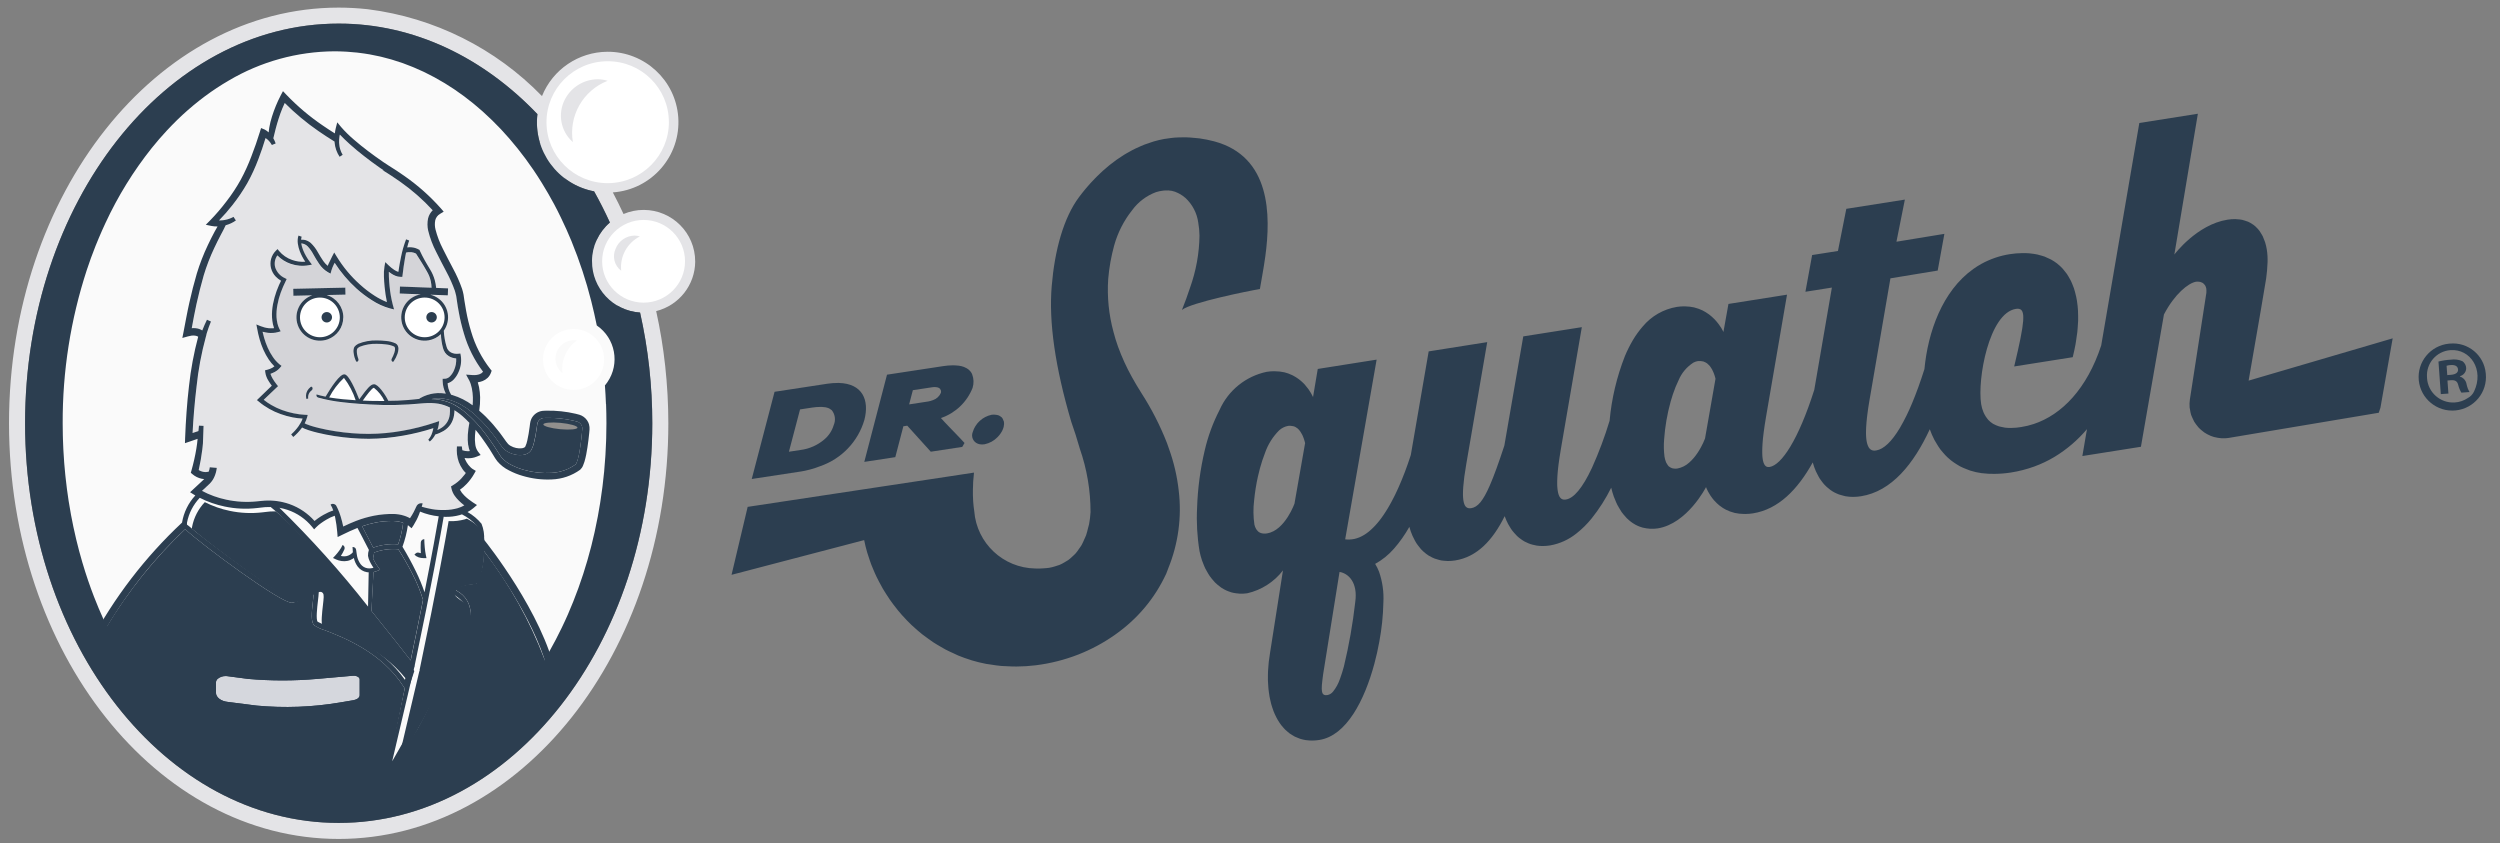 <svg width="166" height="56" viewBox="0 0 166 56" fill="none" xmlns="http://www.w3.org/2000/svg">
<rect x="0" y="0" width="166" height="56" fill="#808080" stroke="none"/>
<path d="M59.448 30.353L59.983 28.305L60.243 28.266L61.776 29.963L61.804 29.993L63.893 29.675L64.044 29.414C63.938 29.296 63.814 29.164 63.681 29.024C63.283 28.606 62.802 28.125 62.477 27.758C63.439 27.431 64.207 26.699 64.579 25.757C64.67 25.465 64.663 25.153 64.555 24.866C64.546 24.847 64.541 24.823 64.53 24.804C64.514 24.772 64.496 24.741 64.475 24.713C64.441 24.664 64.401 24.62 64.358 24.58C64.333 24.555 64.308 24.532 64.279 24.511C64.22 24.469 64.155 24.434 64.089 24.405C64.062 24.392 64.038 24.376 64.008 24.366C63.895 24.325 63.78 24.296 63.662 24.28C63.636 24.276 63.608 24.278 63.581 24.274C63.47 24.262 63.357 24.257 63.243 24.258C63.042 24.26 62.842 24.278 62.644 24.308L58.897 24.879L57.389 30.669L59.448 30.355V30.353ZM60.609 25.909L61.93 25.709C62.009 25.696 62.09 25.696 62.17 25.709C62.201 25.712 62.231 25.716 62.262 25.725C62.3 25.735 62.334 25.753 62.366 25.775C62.384 25.786 62.4 25.798 62.416 25.812C62.438 25.839 62.454 25.87 62.465 25.902C62.472 25.914 62.477 25.929 62.481 25.943C62.49 25.991 62.486 26.04 62.475 26.086C62.379 26.311 62.19 26.485 61.959 26.564C61.854 26.608 61.745 26.639 61.634 26.658L60.367 26.851L60.613 25.909H60.609Z" fill="#2C3E50"/>
<path d="M65.037 29.497C65.15 29.518 65.265 29.52 65.378 29.499C65.709 29.431 66.01 29.264 66.242 29.021C66.321 28.941 66.392 28.855 66.453 28.76C66.541 28.633 66.606 28.49 66.645 28.34C66.674 28.224 66.679 28.102 66.656 27.986C66.647 27.955 66.633 27.925 66.618 27.895C66.599 27.832 66.566 27.775 66.525 27.723C66.498 27.698 66.469 27.675 66.437 27.655C66.389 27.617 66.333 27.589 66.276 27.569C66.233 27.557 66.189 27.549 66.145 27.544C66.046 27.528 65.945 27.526 65.847 27.54C65.246 27.666 64.763 28.109 64.587 28.696C64.468 29.002 64.621 29.345 64.928 29.463C64.962 29.475 64.998 29.486 65.034 29.493L65.037 29.497Z" fill="#2C3E50"/>
<path d="M53.129 31.317C53.588 31.245 54.037 31.122 54.469 30.952C55.885 30.46 56.976 29.318 57.395 27.882C57.741 26.557 57.264 25.469 55.699 25.428C55.681 25.428 55.663 25.428 55.645 25.428C55.406 25.426 55.169 25.444 54.932 25.48L51.431 26.015L49.916 31.805L53.127 31.315L53.129 31.317ZM53.123 27.186L53.931 27.063C54.101 27.036 54.272 27.021 54.444 27.02C54.547 27.018 54.649 27.023 54.751 27.038C54.762 27.038 54.776 27.038 54.787 27.039C54.877 27.054 54.965 27.079 55.049 27.116C55.071 27.127 55.09 27.14 55.11 27.154C55.153 27.177 55.193 27.206 55.23 27.238C55.455 27.519 55.503 27.9 55.359 28.227C55.248 28.604 55.026 28.939 54.722 29.189C54.281 29.563 53.741 29.802 53.166 29.877L52.384 29.995C52.528 29.441 52.594 29.218 53.123 27.186Z" fill="#2C3E50"/>
<path d="M149.31 25.261L149.316 25.231L150.114 20.621L150.471 18.502C150.521 18.142 150.554 17.779 150.566 17.416C150.576 17.134 150.56 16.851 150.516 16.57C150.491 16.413 150.455 16.259 150.409 16.105C150.394 16.057 150.374 16.014 150.358 15.968C150.326 15.873 150.288 15.782 150.247 15.691C150.222 15.64 150.193 15.594 150.166 15.547C150.125 15.472 150.079 15.401 150.03 15.331C149.998 15.286 149.96 15.245 149.924 15.202C149.872 15.142 149.816 15.086 149.757 15.032C149.716 14.997 149.673 14.961 149.63 14.929C149.565 14.882 149.497 14.839 149.427 14.8C149.379 14.773 149.331 14.746 149.28 14.725C149.2 14.691 149.118 14.664 149.033 14.641C148.982 14.627 148.931 14.609 148.876 14.596C148.772 14.576 148.666 14.564 148.56 14.56C148.514 14.557 148.469 14.55 148.42 14.548C148.247 14.548 148.075 14.559 147.905 14.587C145.862 14.911 144.377 16.901 144.377 16.901L145.938 7.552L142.051 8.167L139.52 22.94C138.58 25.803 136.913 27.534 135.036 28.155C134.77 28.243 134.497 28.309 134.221 28.353C134.133 28.368 134.027 28.382 133.912 28.395C133.879 28.398 133.836 28.398 133.801 28.402C133.713 28.409 133.627 28.414 133.53 28.416C133.411 28.416 133.293 28.413 133.175 28.4C133.15 28.398 133.126 28.391 133.101 28.389C133 28.375 132.901 28.355 132.801 28.328C132.764 28.318 132.727 28.307 132.691 28.296C132.588 28.262 132.489 28.218 132.392 28.166C132.372 28.155 132.351 28.146 132.331 28.135C132.217 28.064 132.112 27.978 132.021 27.88C131.996 27.853 131.974 27.82 131.951 27.792C131.878 27.701 131.814 27.602 131.762 27.497C131.741 27.456 131.719 27.415 131.701 27.368C131.63 27.196 131.577 27.018 131.549 26.835C131.285 25.174 132.073 20.791 133.853 20.51C133.894 20.503 133.936 20.499 133.977 20.499H133.981C134.039 20.499 134.099 20.512 134.15 20.539L134.162 20.542C134.209 20.571 134.247 20.614 134.271 20.664C134.275 20.671 134.279 20.676 134.282 20.683C134.311 20.751 134.328 20.823 134.336 20.896C134.336 20.909 134.34 20.921 134.341 20.936C134.348 21.041 134.348 21.148 134.341 21.254C134.341 21.275 134.34 21.297 134.337 21.318C134.327 21.447 134.311 21.594 134.285 21.76C134.282 21.787 134.276 21.815 134.272 21.844C134.244 22.019 134.21 22.211 134.167 22.429C134.16 22.461 134.153 22.495 134.148 22.527C134.1 22.756 134.048 23.005 133.986 23.282L133.968 23.362C133.901 23.659 133.826 23.977 133.742 24.333L137.629 23.718C137.703 23.421 137.764 23.135 137.816 22.856C137.832 22.763 137.842 22.677 137.857 22.586C137.886 22.404 137.914 22.223 137.934 22.048C137.944 21.946 137.951 21.849 137.959 21.749C137.972 21.596 137.984 21.442 137.988 21.295C137.992 21.195 137.988 21.098 137.988 21C137.988 20.862 137.984 20.728 137.977 20.598C137.972 20.503 137.963 20.41 137.954 20.319C137.941 20.195 137.927 20.075 137.907 19.957C137.893 19.87 137.877 19.782 137.858 19.698C137.836 19.587 137.808 19.478 137.777 19.373C137.756 19.294 137.732 19.215 137.708 19.138C137.674 19.036 137.634 18.938 137.593 18.843C137.564 18.773 137.536 18.704 137.503 18.64C137.457 18.545 137.405 18.457 137.351 18.368C137.316 18.31 137.284 18.251 137.247 18.198C137.184 18.108 137.117 18.024 137.046 17.942C137.011 17.901 136.979 17.856 136.941 17.817C136.838 17.706 136.724 17.602 136.606 17.509C136.601 17.506 136.595 17.5 136.59 17.495C136.464 17.398 136.331 17.311 136.194 17.236C136.146 17.211 136.097 17.191 136.049 17.168C135.953 17.119 135.854 17.075 135.754 17.035C135.694 17.014 135.629 16.996 135.568 16.978C135.472 16.948 135.376 16.919 135.274 16.898C135.206 16.883 135.135 16.873 135.062 16.86C134.961 16.844 134.862 16.83 134.757 16.821C134.682 16.814 134.603 16.812 134.525 16.808C134.438 16.805 134.346 16.805 134.256 16.808C133.995 16.812 133.733 16.833 133.474 16.873C132.805 16.974 132.159 17.194 131.566 17.52C131.381 17.624 131.2 17.736 131.028 17.86C128.966 19.326 128.013 22.055 127.783 24.505C127.516 25.351 127.245 26.1 126.971 26.753C126.737 27.325 126.464 27.881 126.152 28.416C125.608 29.325 125.075 29.832 124.573 29.911C124.54 29.916 124.506 29.918 124.474 29.92C124.458 29.92 124.444 29.92 124.427 29.918C124.415 29.918 124.404 29.918 124.391 29.916C124.374 29.913 124.357 29.909 124.34 29.904C124.329 29.902 124.32 29.898 124.309 29.897C124.287 29.89 124.268 29.879 124.248 29.868C124.243 29.864 124.235 29.863 124.23 29.859C124.203 29.843 124.18 29.823 124.156 29.8C124.149 29.793 124.144 29.784 124.137 29.777C124.119 29.757 124.104 29.738 124.09 29.718C124.083 29.705 124.076 29.691 124.069 29.677C124.056 29.654 124.043 29.63 124.033 29.605C124.025 29.587 124.018 29.568 124.011 29.548C124 29.521 123.991 29.492 123.982 29.462C123.975 29.439 123.97 29.414 123.964 29.389C123.957 29.357 123.95 29.321 123.943 29.285C123.937 29.256 123.934 29.226 123.93 29.196C123.925 29.156 123.92 29.113 123.916 29.07C123.912 29.037 123.911 29.001 123.909 28.963C123.907 28.917 123.903 28.867 123.903 28.817C123.903 28.776 123.903 28.733 123.903 28.69C123.903 28.634 123.903 28.575 123.907 28.516C123.907 28.468 123.909 28.421 123.912 28.371C123.916 28.305 123.921 28.235 123.927 28.164C123.93 28.112 123.934 28.06 123.939 28.005C123.946 27.926 123.955 27.842 123.964 27.758C123.972 27.701 123.977 27.645 123.984 27.584C123.997 27.486 124.011 27.381 124.025 27.275C124.033 27.22 124.04 27.169 124.047 27.112C124.072 26.944 124.101 26.767 124.133 26.579L125.524 18.482L128.663 17.965L129.107 15.528L125.924 16.05L126.483 13.253L122.595 13.866L122.039 16.665L120.325 16.935L119.88 19.373L121.637 19.095L120.467 25.889C119.41 29.21 118.293 30.88 117.504 31.006C117.48 31.009 117.457 31.011 117.434 31.011C117.421 31.011 117.41 31.011 117.398 31.009C117.389 31.009 117.382 31.009 117.373 31.007C117.358 31.004 117.344 31 117.33 30.995C117.322 30.993 117.317 30.991 117.31 30.989C117.288 30.98 117.268 30.97 117.251 30.955L117.24 30.945C117.224 30.932 117.208 30.916 117.195 30.9C117.188 30.893 117.182 30.882 117.177 30.873C117.164 30.857 117.154 30.839 117.143 30.821C117.136 30.809 117.13 30.794 117.125 30.78C117.116 30.759 117.107 30.739 117.098 30.714C117.093 30.696 117.087 30.676 117.082 30.659C117.075 30.632 117.068 30.605 117.06 30.576C117.055 30.555 117.051 30.53 117.048 30.505C117.042 30.473 117.037 30.44 117.034 30.405C117.03 30.376 117.026 30.346 117.024 30.313C117.021 30.274 117.019 30.235 117.017 30.192C117.017 30.158 117.014 30.122 117.014 30.084C117.014 30.038 117.014 29.988 117.014 29.936C117.014 29.895 117.014 29.854 117.015 29.809C117.015 29.754 117.019 29.695 117.023 29.634C117.024 29.587 117.028 29.539 117.03 29.489C117.034 29.423 117.041 29.351 117.046 29.28C117.051 29.226 117.055 29.174 117.06 29.117C117.068 29.038 117.078 28.953 117.089 28.868C117.096 28.809 117.102 28.754 117.111 28.691C117.123 28.593 117.139 28.486 117.154 28.38C117.163 28.321 117.17 28.268 117.179 28.207C117.204 28.035 117.234 27.855 117.267 27.663L118.658 19.566L114.769 20.181L114.435 22.044C114.435 22.044 114.424 22.021 114.408 21.987L114.399 21.968C114.377 21.926 114.347 21.869 114.306 21.801L114.286 21.767C114.243 21.697 114.189 21.617 114.124 21.531L114.09 21.486C114.017 21.392 113.94 21.3 113.857 21.213C113.843 21.198 113.828 21.184 113.814 21.17C113.715 21.07 113.609 20.977 113.498 20.891C113.485 20.88 113.469 20.871 113.457 20.862C113.326 20.766 113.186 20.68 113.04 20.608L113.028 20.603C112.868 20.526 112.699 20.467 112.527 20.424C112.511 20.421 112.497 20.415 112.48 20.41C112.292 20.369 112.098 20.347 111.904 20.344C111.87 20.344 111.838 20.34 111.804 20.342C111.646 20.342 111.49 20.356 111.334 20.38C110.452 20.53 109.654 20.989 109.081 21.674C108.836 21.957 108.615 22.261 108.424 22.583C108.223 22.924 108.046 23.28 107.893 23.647C107.353 25.024 107.01 26.468 106.877 27.94C106.555 29.006 106.163 30.049 105.707 31.064C105.081 32.402 104.5 33.087 103.974 33.169C103.945 33.175 103.918 33.176 103.889 33.176C103.875 33.176 103.859 33.176 103.843 33.173C103.834 33.173 103.823 33.173 103.814 33.171C103.794 33.167 103.774 33.162 103.755 33.155L103.74 33.151C103.715 33.141 103.692 33.128 103.67 33.114C103.663 33.108 103.658 33.101 103.651 33.096C103.635 33.084 103.62 33.069 103.606 33.053C103.599 33.044 103.591 33.032 103.584 33.023C103.572 33.005 103.559 32.987 103.548 32.969C103.541 32.955 103.534 32.939 103.527 32.924C103.516 32.903 103.507 32.881 103.498 32.856C103.491 32.839 103.486 32.817 103.48 32.797C103.471 32.77 103.464 32.744 103.457 32.713C103.452 32.69 103.446 32.665 103.443 32.64C103.437 32.608 103.43 32.572 103.426 32.536C103.423 32.508 103.419 32.477 103.416 32.447C103.412 32.407 103.408 32.365 103.405 32.322C103.403 32.286 103.401 32.25 103.399 32.212C103.399 32.164 103.398 32.114 103.398 32.062C103.398 32.023 103.398 31.982 103.398 31.939C103.398 31.882 103.401 31.821 103.405 31.758C103.407 31.712 103.408 31.667 103.412 31.617C103.416 31.549 103.423 31.476 103.428 31.402C103.432 31.351 103.437 31.302 103.441 31.249C103.448 31.168 103.459 31.081 103.469 30.993C103.477 30.937 103.482 30.886 103.489 30.827C103.502 30.723 103.518 30.612 103.534 30.501C103.541 30.451 103.547 30.406 103.556 30.355C103.581 30.186 103.609 30.008 103.642 29.818L105.033 21.723L101.145 22.336L99.889 29.587C99.509 30.746 99.198 31.605 98.925 32.23C98.471 33.275 98.116 33.674 97.691 33.742C97.66 33.747 97.63 33.749 97.599 33.749C97.592 33.749 97.587 33.749 97.579 33.749C97.536 33.749 97.493 33.742 97.452 33.727L97.443 33.722C97.4 33.704 97.362 33.677 97.332 33.645L97.326 33.641C97.289 33.597 97.258 33.547 97.238 33.491C97.235 33.484 97.231 33.477 97.229 33.47C97.203 33.395 97.183 33.318 97.172 33.239L97.165 33.196C97.15 33.087 97.143 32.976 97.141 32.867V32.803C97.141 32.67 97.145 32.522 97.158 32.354C97.159 32.329 97.161 32.302 97.165 32.275C97.179 32.096 97.199 31.9 97.228 31.676L97.238 31.605C97.271 31.365 97.31 31.106 97.361 30.814L98.751 22.717L94.864 23.332L93.678 30.211C93.617 30.398 93.556 30.583 93.491 30.768C93.471 30.823 93.452 30.877 93.432 30.932C93.385 31.061 93.341 31.19 93.292 31.317C93.267 31.383 93.24 31.447 93.215 31.513C93.172 31.626 93.129 31.739 93.082 31.849C93.053 31.921 93.023 31.991 92.992 32.062C92.949 32.164 92.906 32.266 92.861 32.366C92.829 32.44 92.795 32.511 92.761 32.584C92.718 32.678 92.675 32.77 92.63 32.862C92.594 32.935 92.556 33.007 92.52 33.078C92.477 33.164 92.432 33.25 92.387 33.332C92.35 33.402 92.31 33.47 92.273 33.538C92.228 33.618 92.183 33.697 92.136 33.774C92.097 33.84 92.055 33.904 92.014 33.969C91.968 34.042 91.921 34.114 91.874 34.183C91.833 34.246 91.79 34.305 91.747 34.364C91.698 34.43 91.65 34.496 91.602 34.559C91.558 34.614 91.513 34.668 91.469 34.72C91.418 34.779 91.37 34.836 91.32 34.89C91.275 34.94 91.228 34.986 91.181 35.033C91.131 35.083 91.079 35.133 91.027 35.179C90.981 35.22 90.934 35.262 90.887 35.299C90.833 35.342 90.779 35.381 90.726 35.421C90.677 35.455 90.63 35.487 90.582 35.516C90.526 35.55 90.471 35.58 90.415 35.608C90.367 35.634 90.317 35.659 90.268 35.678C90.212 35.702 90.155 35.721 90.097 35.739C90.047 35.755 89.997 35.771 89.947 35.782C89.888 35.794 89.828 35.803 89.769 35.811C89.719 35.816 89.667 35.823 89.617 35.825C89.518 35.828 89.419 35.825 89.32 35.812L91.408 23.879L87.499 24.498L87.187 26.356C87.187 26.356 87.192 26.374 87.194 26.383C87.194 26.383 87.179 26.351 87.154 26.302C87.135 26.259 87.104 26.204 87.066 26.134L87.043 26.093C87 26.018 86.948 25.936 86.883 25.844C86.876 25.835 86.867 25.825 86.86 25.814C86.79 25.718 86.715 25.625 86.636 25.537C86.627 25.526 86.619 25.517 86.609 25.506C86.513 25.406 86.413 25.313 86.304 25.227C86.282 25.21 86.26 25.194 86.239 25.177C86.119 25.086 85.99 25.006 85.857 24.936C85.832 24.923 85.805 24.913 85.779 24.9C85.623 24.825 85.458 24.764 85.29 24.723C85.279 24.721 85.268 24.72 85.259 24.718C85.072 24.677 84.882 24.655 84.692 24.654C84.658 24.654 84.626 24.65 84.591 24.65C84.428 24.65 84.265 24.664 84.105 24.689C82.714 24.984 81.55 25.927 80.977 27.225C80.539 28.073 80.209 28.974 79.994 29.904C79.699 31.152 79.529 32.425 79.487 33.706C79.437 34.673 79.491 35.642 79.649 36.597C79.69 36.801 79.742 37.002 79.809 37.2C79.83 37.264 79.857 37.322 79.88 37.384C79.929 37.511 79.977 37.636 80.035 37.755C80.069 37.824 80.109 37.887 80.146 37.953C80.204 38.055 80.261 38.157 80.326 38.25C80.371 38.314 80.419 38.373 80.467 38.434C80.532 38.518 80.602 38.599 80.675 38.674C80.729 38.729 80.789 38.779 80.846 38.829C80.921 38.895 81.002 38.958 81.085 39.015C81.147 39.058 81.214 39.097 81.28 39.133C81.368 39.181 81.458 39.223 81.55 39.258C81.621 39.287 81.693 39.312 81.767 39.334C81.865 39.36 81.966 39.38 82.068 39.393C82.145 39.405 82.224 39.414 82.303 39.418C82.476 39.426 82.648 39.419 82.818 39.394C83.762 39.178 84.6 38.641 85.189 37.876L84.34 43.291C84.302 43.511 84.272 43.727 84.247 43.938C84.24 44.01 84.236 44.08 84.229 44.151C84.216 44.289 84.204 44.427 84.197 44.561C84.193 44.643 84.193 44.722 84.191 44.804C84.189 44.922 84.186 45.04 84.189 45.156C84.191 45.24 84.197 45.319 84.202 45.401C84.207 45.508 84.213 45.617 84.224 45.721C84.231 45.802 84.242 45.879 84.252 45.957C84.265 46.058 84.279 46.156 84.297 46.252C84.311 46.329 84.328 46.403 84.344 46.478C84.364 46.569 84.385 46.66 84.408 46.748C84.428 46.821 84.45 46.891 84.473 46.961C84.5 47.045 84.529 47.125 84.557 47.206C84.582 47.272 84.609 47.338 84.638 47.401C84.672 47.477 84.706 47.551 84.744 47.622C84.775 47.681 84.807 47.74 84.839 47.797C84.879 47.865 84.922 47.932 84.965 47.996C85.001 48.048 85.035 48.102 85.074 48.15C85.121 48.211 85.171 48.268 85.221 48.323C85.261 48.368 85.3 48.413 85.342 48.454C85.395 48.508 85.453 48.556 85.512 48.602C85.555 48.638 85.597 48.675 85.641 48.708C85.704 48.754 85.772 48.792 85.839 48.831C85.884 48.858 85.925 48.887 85.972 48.91C86.05 48.949 86.133 48.983 86.218 49.012C86.255 49.026 86.291 49.044 86.331 49.056C86.458 49.096 86.587 49.126 86.718 49.146C86.736 49.148 86.754 49.146 86.772 49.15C86.89 49.166 87.011 49.173 87.131 49.173C87.291 49.173 87.449 49.158 87.606 49.133C89.405 48.849 90.604 46.503 91.259 44.069C91.39 43.583 91.499 43.091 91.585 42.613C91.747 41.757 91.838 40.888 91.856 40.017C91.896 39.317 91.797 38.616 91.566 37.955C91.496 37.776 91.409 37.604 91.311 37.441C91.779 37.184 92.199 36.844 92.551 36.442C92.946 35.993 93.29 35.503 93.581 34.983C93.635 35.181 93.703 35.378 93.785 35.567C93.811 35.626 93.841 35.676 93.868 35.734C93.92 35.846 93.979 35.955 94.044 36.061C94.08 36.12 94.121 36.17 94.161 36.224C94.22 36.308 94.284 36.388 94.353 36.465C94.397 36.515 94.444 36.558 94.491 36.603C94.559 36.667 94.631 36.728 94.706 36.783C94.756 36.821 94.807 36.857 94.859 36.889C94.936 36.937 95.017 36.98 95.099 37.018C95.153 37.043 95.205 37.07 95.261 37.089C95.35 37.121 95.442 37.148 95.534 37.172C95.586 37.184 95.636 37.2 95.688 37.211C95.805 37.23 95.923 37.241 96.041 37.245C96.074 37.245 96.104 37.252 96.136 37.252C96.298 37.252 96.46 37.239 96.619 37.214C98.069 36.985 99.11 35.889 99.911 34.273C99.974 34.452 100.051 34.627 100.139 34.795C100.166 34.847 100.198 34.893 100.226 34.941C100.284 35.042 100.345 35.138 100.413 35.231C100.451 35.283 100.49 35.328 100.532 35.374C100.593 35.448 100.659 35.519 100.729 35.587C100.774 35.63 100.819 35.668 100.865 35.707C100.934 35.764 101.007 35.816 101.081 35.864C101.129 35.895 101.178 35.927 101.226 35.954C101.305 35.997 101.386 36.034 101.47 36.068C101.519 36.088 101.565 36.109 101.614 36.125C101.713 36.157 101.813 36.182 101.913 36.2C101.949 36.208 101.985 36.218 102.021 36.225C102.161 36.247 102.303 36.258 102.445 36.256C102.604 36.256 102.764 36.242 102.922 36.217C103.561 36.106 104.162 35.834 104.668 35.428C105.043 35.135 105.383 34.798 105.682 34.428C106.188 33.795 106.624 33.112 106.983 32.386L106.987 32.397C107.034 32.593 107.091 32.788 107.159 32.98C107.181 33.042 107.21 33.101 107.235 33.162C107.283 33.286 107.333 33.407 107.391 33.522C107.425 33.59 107.464 33.649 107.5 33.713C107.556 33.811 107.613 33.91 107.676 34.001C107.719 34.063 107.768 34.119 107.814 34.176C107.877 34.257 107.945 34.333 108.017 34.407C108.069 34.461 108.125 34.507 108.18 34.555C108.254 34.618 108.329 34.677 108.41 34.73C108.471 34.772 108.532 34.807 108.597 34.843C108.679 34.888 108.767 34.927 108.855 34.961C108.923 34.988 108.992 35.011 109.062 35.031C109.23 35.072 109.401 35.099 109.573 35.11C109.74 35.118 109.905 35.11 110.07 35.086C112.044 34.773 113.281 32.343 113.281 32.343C113.281 32.343 113.29 32.368 113.304 32.404L113.311 32.424C113.329 32.467 113.358 32.527 113.394 32.599L113.412 32.635C113.451 32.708 113.5 32.792 113.559 32.883L113.59 32.93C113.658 33.03 113.731 33.126 113.81 33.218C113.823 33.232 113.837 33.246 113.852 33.262C113.947 33.368 114.049 33.466 114.16 33.556C114.173 33.565 114.185 33.573 114.198 33.584C114.327 33.688 114.467 33.777 114.616 33.852H114.621C114.785 33.935 114.957 33.999 115.133 34.042C115.151 34.047 115.167 34.053 115.187 34.058C115.382 34.101 115.582 34.124 115.783 34.126C115.818 34.126 115.854 34.13 115.892 34.128C116.061 34.128 116.229 34.112 116.396 34.087C118.078 33.82 119.359 32.518 120.366 30.705C120.422 30.905 120.49 31.102 120.573 31.292C120.598 31.352 120.63 31.402 120.659 31.46C120.712 31.572 120.772 31.681 120.838 31.789C120.876 31.848 120.917 31.9 120.957 31.953C121.018 32.037 121.084 32.12 121.156 32.196C121.202 32.246 121.249 32.291 121.298 32.336C121.369 32.402 121.443 32.463 121.522 32.52C121.574 32.558 121.626 32.593 121.68 32.627C121.762 32.678 121.848 32.721 121.936 32.76C121.99 32.785 122.044 32.812 122.102 32.831C122.2 32.865 122.303 32.894 122.405 32.917C122.455 32.928 122.504 32.944 122.554 32.953C122.712 32.98 122.873 32.994 123.035 32.994C123.214 32.994 123.394 32.98 123.571 32.951C125.602 32.629 127.071 30.803 128.138 28.502C128.224 28.747 128.327 28.985 128.447 29.215C128.485 29.287 128.53 29.353 128.57 29.421C128.652 29.566 128.744 29.707 128.842 29.843C128.896 29.916 128.957 29.984 129.017 30.052C129.113 30.167 129.215 30.276 129.325 30.378C129.393 30.442 129.463 30.503 129.536 30.56C129.654 30.653 129.776 30.739 129.903 30.818C129.98 30.866 130.056 30.914 130.136 30.959C130.285 31.036 130.44 31.104 130.598 31.161C130.673 31.19 130.743 31.224 130.82 31.247C131.072 31.326 131.328 31.385 131.589 31.42C131.601 31.42 131.615 31.42 131.627 31.422C131.895 31.456 132.165 31.47 132.435 31.465C132.803 31.462 133.171 31.431 133.534 31.374C134.058 31.292 134.57 31.159 135.07 30.979C135.536 30.809 135.987 30.596 136.414 30.34C137.23 29.847 137.96 29.223 138.575 28.495L138.269 30.281L142.157 29.666L143.686 20.882C144.393 19.519 145.312 18.79 145.816 18.707C145.881 18.698 145.946 18.698 146.009 18.707C146.038 18.709 146.069 18.715 146.098 18.72C146.139 18.731 146.179 18.745 146.216 18.765C146.24 18.775 146.262 18.788 146.285 18.802C146.321 18.831 146.351 18.863 146.378 18.899C146.394 18.915 146.407 18.933 146.421 18.951C146.458 19.015 146.484 19.087 146.497 19.16C146.507 19.253 146.51 19.348 146.503 19.442L145.409 26.517C145.382 26.692 145.377 26.871 145.39 27.05C145.396 27.109 145.413 27.162 145.421 27.218C145.435 27.331 145.459 27.44 145.491 27.549C145.511 27.613 145.541 27.67 145.568 27.731C145.605 27.824 145.647 27.913 145.696 28.001C145.732 28.062 145.773 28.116 145.814 28.173C145.869 28.25 145.927 28.325 145.991 28.395C146.038 28.446 146.09 28.493 146.144 28.539C146.213 28.602 146.286 28.659 146.362 28.713C146.421 28.754 146.482 28.79 146.545 28.824C146.625 28.868 146.71 28.91 146.796 28.944C146.864 28.97 146.933 28.994 147.003 29.015C147.093 29.04 147.187 29.06 147.283 29.074C147.356 29.087 147.43 29.094 147.505 29.099C147.659 29.11 147.814 29.105 147.966 29.081L148.661 28.965L148.711 28.96V28.956L157.95 27.407L158.061 27.073L158.874 22.466L149.313 25.272L149.31 25.261ZM86.655 29.442L85.961 33.396C85.964 33.388 85.968 33.379 85.973 33.37C85.968 33.396 85.959 33.422 85.95 33.445V33.452C85.93 33.498 85.903 33.565 85.871 33.641L85.857 33.674C85.823 33.752 85.778 33.842 85.729 33.938L85.706 33.985C85.654 34.083 85.595 34.187 85.528 34.292C85.517 34.31 85.507 34.328 85.494 34.346C85.424 34.455 85.347 34.56 85.264 34.663C85.252 34.679 85.237 34.695 85.225 34.711C85.139 34.815 85.044 34.913 84.943 35.004C84.931 35.015 84.916 35.026 84.904 35.036C84.8 35.127 84.685 35.206 84.563 35.27C84.554 35.276 84.543 35.279 84.534 35.283C84.407 35.349 84.268 35.396 84.127 35.419C84.049 35.43 83.971 35.433 83.893 35.428C83.863 35.426 83.832 35.421 83.804 35.415C83.755 35.407 83.707 35.39 83.662 35.369C83.635 35.356 83.61 35.342 83.585 35.326C83.54 35.292 83.499 35.251 83.466 35.204C83.446 35.183 83.428 35.161 83.412 35.136C83.357 35.042 83.316 34.938 83.292 34.832C83.215 34.299 83.208 33.76 83.274 33.227C83.326 32.694 83.409 32.166 83.525 31.644C83.565 31.463 83.61 31.283 83.658 31.106C83.752 30.759 83.863 30.417 83.994 30.083C84.188 29.516 84.511 28.999 84.936 28.575C85.105 28.421 85.313 28.318 85.537 28.277C85.625 28.266 85.715 28.269 85.801 28.289C85.909 28.298 86.013 28.339 86.097 28.407C86.11 28.416 86.126 28.421 86.137 28.43C86.207 28.488 86.269 28.554 86.323 28.627C86.34 28.648 86.352 28.672 86.366 28.695C86.402 28.749 86.435 28.804 86.463 28.86C86.478 28.89 86.49 28.917 86.503 28.945C86.524 28.995 86.546 29.046 86.562 29.094C86.571 29.122 86.58 29.146 86.589 29.171C86.603 29.217 86.618 29.262 86.627 29.299C86.632 29.319 86.636 29.333 86.641 29.349L86.662 29.441C86.666 29.459 86.668 29.459 86.666 29.428L86.662 29.444L86.655 29.442ZM89.986 39.997C89.823 41.431 89.572 42.855 89.234 44.257C89.153 44.553 89.067 44.829 88.976 45.074C88.872 45.383 88.716 45.673 88.511 45.927C88.419 46.041 88.29 46.122 88.147 46.152C88.107 46.16 88.066 46.161 88.025 46.16C88.01 46.16 87.994 46.156 87.98 46.152C87.958 46.149 87.939 46.143 87.919 46.136C87.906 46.129 87.894 46.122 87.883 46.113C87.867 46.1 87.852 46.088 87.842 46.072C87.833 46.059 87.824 46.045 87.816 46.031C87.806 46.007 87.797 45.984 87.791 45.959C87.786 45.94 87.781 45.918 87.779 45.898C87.773 45.868 87.772 45.832 87.768 45.793C87.768 45.766 87.764 45.741 87.764 45.711C87.764 45.666 87.766 45.614 87.77 45.562C87.77 45.53 87.772 45.5 87.775 45.462C87.781 45.398 87.788 45.324 87.797 45.249C87.8 45.215 87.802 45.185 87.808 45.147C87.822 45.029 87.838 44.902 87.858 44.759L88.945 37.976C89.523 38.071 90.18 38.659 89.986 39.993V39.997ZM113.214 29.115C113.137 29.316 113.048 29.509 112.943 29.697C112.811 29.945 112.655 30.179 112.475 30.396C112.378 30.512 112.272 30.619 112.159 30.719C111.938 30.92 111.666 31.055 111.371 31.111C111.294 31.122 111.213 31.122 111.136 31.111C111.1 31.107 111.064 31.102 111.029 31.091C110.946 31.061 110.871 31.018 110.802 30.963C110.756 30.914 110.718 30.859 110.686 30.8C110.666 30.771 110.648 30.741 110.632 30.71C110.58 30.583 110.542 30.451 110.522 30.315C110.474 29.94 110.467 29.561 110.497 29.183C110.557 28.332 110.702 27.49 110.93 26.667C111.021 26.336 111.133 26.009 111.26 25.691C111.323 25.537 111.389 25.39 111.457 25.251C111.659 24.764 112.008 24.351 112.455 24.07C112.549 24.022 112.651 23.99 112.755 23.974C112.873 23.965 112.994 23.976 113.11 24.004C113.157 24.02 113.204 24.04 113.247 24.065C113.283 24.083 113.317 24.104 113.349 24.126C113.389 24.156 113.424 24.19 113.458 24.228C113.487 24.255 113.512 24.283 113.537 24.312C113.568 24.353 113.598 24.394 113.624 24.439C113.643 24.471 113.665 24.501 113.683 24.534C113.708 24.578 113.728 24.625 113.747 24.669C113.762 24.7 113.776 24.729 113.787 24.759C113.805 24.805 113.819 24.847 113.834 24.888C113.841 24.911 113.852 24.936 113.857 24.957C113.869 25 113.878 25.034 113.887 25.065L113.896 25.097C113.904 25.129 113.909 25.151 113.909 25.151L113.213 29.119L113.214 29.115Z" fill="#2C3E50"/>
<path d="M78.496 20.571C79.093 20.087 82.921 19.312 83.657 19.192C83.695 18.946 83.754 18.627 83.82 18.257C83.885 17.887 83.957 17.467 84.018 17.014C84.386 14.294 84.391 10.398 80.621 9.385C80.299 9.3 79.974 9.235 79.646 9.189C79.544 9.174 79.445 9.169 79.343 9.16C79.131 9.139 78.923 9.121 78.718 9.117C78.566 9.115 78.415 9.117 78.268 9.124C78.18 9.128 78.092 9.13 78.006 9.137C77.817 9.153 77.634 9.178 77.453 9.207C77.401 9.215 77.349 9.219 77.297 9.228C77.067 9.271 76.843 9.323 76.626 9.387C76.568 9.403 76.514 9.425 76.459 9.441C76.299 9.491 76.143 9.543 75.99 9.602C75.915 9.63 75.843 9.663 75.769 9.695C75.64 9.75 75.513 9.806 75.389 9.866C75.316 9.902 75.242 9.94 75.17 9.977C75.052 10.04 74.935 10.104 74.822 10.17C74.756 10.21 74.687 10.249 74.623 10.288C74.506 10.362 74.391 10.437 74.282 10.514C74.228 10.551 74.172 10.587 74.118 10.625C73.98 10.723 73.847 10.825 73.72 10.927C73.698 10.943 73.675 10.961 73.656 10.977C73.508 11.097 73.367 11.218 73.232 11.34C73.191 11.377 73.153 11.415 73.112 11.453C73.022 11.537 72.932 11.621 72.848 11.705C72.801 11.751 72.758 11.796 72.713 11.842C72.64 11.918 72.57 11.991 72.501 12.064C72.46 12.109 72.419 12.154 72.379 12.197C72.315 12.268 72.254 12.338 72.195 12.406C72.159 12.447 72.124 12.488 72.091 12.527C72.029 12.599 71.974 12.669 71.92 12.737C71.897 12.765 71.871 12.796 71.85 12.824C71.776 12.917 71.71 13.005 71.651 13.084C70.63 14.446 70.03 16.608 69.835 18.987C69.63 21.376 70.063 24.378 71.129 27.998C71.317 28.533 71.52 29.149 71.703 29.8C72.173 31.151 72.413 32.571 72.412 34.001C72.397 34.271 72.365 34.539 72.315 34.804C72.299 34.89 72.272 34.967 72.25 35.049C72.214 35.214 72.169 35.376 72.118 35.537C72.085 35.629 72.04 35.711 72.003 35.797C71.949 35.929 71.888 36.059 71.821 36.187C71.773 36.272 71.714 36.346 71.658 36.426C71.588 36.535 71.511 36.641 71.426 36.741C71.362 36.814 71.288 36.877 71.216 36.943C71.129 37.031 71.035 37.111 70.936 37.186C70.854 37.242 70.768 37.293 70.68 37.34C70.574 37.404 70.465 37.462 70.35 37.51C70.251 37.547 70.15 37.58 70.048 37.608C69.924 37.648 69.797 37.678 69.669 37.701C69.558 37.719 69.442 37.726 69.325 37.735C69.131 37.753 68.936 37.758 68.742 37.748C66.61 37.712 64.854 36.065 64.691 33.946C64.657 33.726 64.634 33.506 64.618 33.284C64.6 33.025 64.598 32.767 64.601 32.515C64.601 32.476 64.605 32.438 64.605 32.401C64.609 32.263 64.61 32.123 64.619 31.989C64.632 31.78 64.652 31.578 64.673 31.381L62.906 31.65L58.758 32.277L55.355 32.792L49.645 33.656L49.397 34.702L48.575 38.168L57.38 35.863C57.434 36.136 57.502 36.41 57.581 36.684C57.608 36.775 57.64 36.864 57.67 36.954C57.728 37.134 57.787 37.317 57.855 37.495C57.897 37.603 57.945 37.708 57.988 37.814C58.056 37.975 58.123 38.138 58.2 38.295C58.252 38.406 58.311 38.513 58.368 38.624C58.447 38.774 58.526 38.926 58.613 39.075C58.677 39.185 58.745 39.294 58.815 39.404C58.905 39.545 58.995 39.686 59.092 39.826C59.167 39.935 59.246 40.04 59.325 40.146C59.426 40.28 59.53 40.412 59.636 40.543C59.72 40.646 59.808 40.747 59.896 40.847C60.009 40.974 60.124 41.097 60.242 41.219C60.336 41.315 60.431 41.41 60.528 41.503C60.651 41.621 60.781 41.736 60.911 41.846C61.012 41.934 61.113 42.02 61.218 42.104C61.357 42.213 61.5 42.317 61.644 42.419C61.752 42.495 61.857 42.574 61.967 42.646C62.121 42.748 62.281 42.839 62.441 42.932C62.55 42.996 62.656 43.062 62.769 43.121C62.949 43.216 63.137 43.302 63.324 43.386C63.424 43.431 63.521 43.483 63.623 43.526C63.892 43.636 64.169 43.735 64.451 43.822C64.478 43.831 64.501 43.842 64.528 43.849C64.842 43.942 65.16 44.021 65.481 44.082C65.585 44.102 65.694 44.112 65.799 44.128C66.023 44.164 66.249 44.2 66.48 44.219C66.613 44.232 66.751 44.232 66.886 44.239C67.091 44.25 67.293 44.259 67.502 44.257C67.927 44.255 68.352 44.227 68.774 44.175C69.74 44.055 70.685 43.815 71.593 43.463C72.457 43.125 73.275 42.685 74.032 42.151C74.402 41.891 74.756 41.609 75.089 41.303C75.745 40.706 76.317 40.024 76.791 39.277C77.031 38.898 77.246 38.504 77.435 38.098C77.487 37.987 77.519 37.867 77.566 37.753C78.237 36.111 78.48 34.327 78.266 32.565C78.16 31.623 77.945 30.698 77.623 29.806C77.579 29.675 77.537 29.548 77.487 29.418C77.033 28.259 76.466 27.15 75.793 26.104C75.565 25.745 75.355 25.392 75.163 25.044C74.8 24.393 74.49 23.713 74.235 23.012C74.117 22.683 74.018 22.359 73.937 22.043C73.625 20.898 73.505 19.709 73.585 18.525C73.648 17.772 73.781 17.029 73.98 16.301C74.219 15.442 74.628 14.641 75.183 13.945C75.579 13.407 76.125 12.996 76.753 12.76C76.909 12.71 77.072 12.674 77.236 12.658C77.275 12.654 77.313 12.651 77.351 12.647C77.501 12.636 77.654 12.644 77.803 12.671L77.817 12.674C77.959 12.704 78.095 12.753 78.225 12.819C78.259 12.835 78.293 12.853 78.327 12.873C78.467 12.95 78.596 13.041 78.716 13.146C79.181 13.579 79.481 14.158 79.565 14.788C79.614 15.069 79.641 15.351 79.646 15.636C79.632 16.825 79.416 18.001 79.013 19.121C78.864 19.58 78.686 20.065 78.483 20.575L78.496 20.571Z" fill="#2C3E50"/>
<path d="M165.057 24.815C165.179 26.04 164.281 27.131 163.053 27.252C161.826 27.374 160.73 26.48 160.607 25.256C160.485 24.031 161.382 22.941 162.61 22.819C162.632 22.817 162.655 22.815 162.677 22.814C163.879 22.704 164.942 23.586 165.053 24.782C165.053 24.793 165.054 24.804 165.057 24.815ZM161.154 25.095C161.209 26.049 162.027 26.778 162.986 26.725C163.297 26.707 163.602 26.605 163.861 26.431C164.044 26.333 164.191 26.179 164.279 25.991C164.96 24.545 164.03 23.153 162.711 23.248C161.78 23.318 161.083 24.126 161.153 25.054C161.153 25.069 161.154 25.081 161.157 25.095H161.154ZM162.572 26.133L162.07 26.169L161.914 24.006C162.185 23.938 162.463 23.895 162.743 23.881C163.003 23.842 163.269 23.878 163.509 23.985C163.656 24.092 163.749 24.262 163.755 24.445C163.755 24.695 163.585 24.913 163.342 24.977V25.004C163.57 25.078 163.739 25.269 163.778 25.503C163.815 25.689 163.881 25.868 163.977 26.032L163.435 26.072C163.339 25.911 163.268 25.737 163.224 25.557C163.167 25.323 163.027 25.226 162.75 25.246L162.511 25.264L162.575 26.133H162.572ZM162.498 24.906L162.736 24.888C163.015 24.868 163.231 24.759 163.215 24.536C163.2 24.337 163.047 24.217 162.729 24.239C162.636 24.244 162.542 24.259 162.453 24.285L162.498 24.904V24.906Z" fill="#2C3E50"/>
<path d="M22.243 53.892C33.112 53.892 41.923 42.347 41.923 28.105C41.923 13.863 33.112 2.318 22.243 2.318C11.374 2.318 2.563 13.863 2.563 28.105C2.563 42.347 11.374 53.892 22.243 53.892Z" fill="#FAFAFA"/>
<path d="M46.16 17.358C46.16 15.474 44.633 13.944 42.743 13.938H42.739C42.28 13.938 41.826 14.03 41.402 14.21C41.176 13.722 40.939 13.245 40.692 12.776C43.276 12.592 45.221 10.353 45.036 7.778C44.859 5.326 42.808 3.428 40.34 3.437H40.331C38.418 3.448 36.7 4.611 35.988 6.381C32.908 3.207 28.836 1.175 24.445 0.616C24.405 0.612 24.366 0.607 24.326 0.603C24.05 0.574 23.772 0.551 23.494 0.535C23.447 0.531 23.398 0.53 23.352 0.528C23.066 0.514 22.779 0.505 22.49 0.505C10.4 0.505 0.599 12.862 0.599 28.105C0.599 43.349 10.4 55.706 22.488 55.706C34.577 55.706 44.378 43.349 44.378 28.105C44.378 27.814 44.373 27.524 44.365 27.234C44.364 27.156 44.36 27.079 44.358 27.002C44.351 26.769 44.342 26.537 44.329 26.306C44.326 26.247 44.324 26.186 44.32 26.127C44.286 25.523 44.236 24.922 44.172 24.328L44.166 24.275C44.033 23.058 43.834 21.852 43.57 20.657C45.089 20.276 46.155 18.919 46.162 17.359L46.16 17.358ZM22.488 54.642C10.988 54.642 1.665 42.76 1.665 28.105C1.665 13.45 10.988 1.567 22.488 1.567C27.497 1.567 32.093 3.822 35.686 7.577C35.396 10.006 37.038 12.245 39.45 12.704C39.823 13.371 40.173 14.062 40.498 14.773C39.068 16.002 38.91 18.152 40.141 19.577C40.738 20.267 41.589 20.691 42.501 20.752C43.043 23.166 43.314 25.63 43.312 28.103C43.312 42.76 33.989 54.64 22.488 54.64V54.642Z" fill="#E4E4E7"/>
<path d="M26.436 36.143C26.601 35.682 26.712 35.204 26.77 34.718C26.736 34.705 26.703 34.689 26.667 34.679C26.492 34.627 26.308 34.598 26.125 34.595C25.734 34.589 25.343 34.621 24.957 34.695C24.647 34.755 24.342 34.84 24.044 34.945C24.202 35.244 24.555 35.918 24.781 36.365C25.311 36.174 25.876 36.099 26.436 36.145V36.143Z" fill="#2C3E50"/>
<path d="M29.132 34.285C28.705 34.239 28.287 34.133 27.892 33.971C27.869 34.033 27.849 34.098 27.824 34.16C27.729 34.405 27.608 34.641 27.468 34.865L27.33 35.078L27.12 34.901C27.111 34.894 27.099 34.883 27.084 34.874C27.014 35.362 26.894 35.841 26.725 36.304C27.052 36.846 27.354 37.397 27.628 37.966C27.843 38.407 28.032 38.864 28.19 39.328C28.707 36.709 29.006 35.011 29.132 34.287V34.285Z" fill="#FAFAFA"/>
<path d="M22.841 25.09C22.441 25.462 22.107 25.902 21.86 26.388C22.163 26.44 22.471 26.476 22.778 26.508C23.058 26.537 23.34 26.557 23.62 26.574C23.448 26.038 23.184 25.537 22.841 25.088V25.09Z" fill="white"/>
<path d="M24.827 25.75C24.698 25.75 24.325 26.265 24.125 26.543L24.084 26.598C24.249 26.605 24.413 26.614 24.578 26.619C24.893 26.628 25.211 26.63 25.527 26.628C25.366 26.285 25.125 25.984 24.827 25.75Z" fill="white"/>
<path d="M23.381 53.63C28.419 53.63 36.161 46.89 36.161 43.794C35.178 41.205 33.817 38.773 32.125 36.577C32.141 37.324 31.978 38.063 31.649 38.733L31.61 38.767L31.558 38.773C31.082 38.783 30.616 38.9 30.194 39.114C30.253 39.166 30.316 39.214 30.38 39.259C30.89 39.541 31.217 40.067 31.244 40.647C31.244 41.405 29.35 45.319 27.785 48.295L25.7 51.686C26.14 49.341 26.739 46.351 26.875 45.713L26.802 45.599C25.35 43.309 22.793 42.319 21.563 41.843C21.316 41.772 21.081 41.663 20.865 41.519C20.637 41.298 20.688 40.7 20.783 39.883C20.802 39.711 20.826 39.509 20.833 39.38C20.758 39.42 20.655 39.479 20.567 39.531C20.212 39.774 19.808 39.94 19.385 40.021C18.694 40.085 13.419 36.19 12.296 35.137C10.278 37.052 8.527 39.227 7.089 41.605C7.089 47.95 17.098 53.632 23.376 53.632L23.381 53.63Z" fill="#2C3E50"/>
<path d="M23.881 46.167C23.881 46.316 23.712 46.452 23.477 46.493L22.547 46.65C20.727 46.956 18.877 47.024 17.04 46.852L15.137 46.609C14.681 46.566 14.338 46.307 14.338 46.004V45.307C14.344 45.216 14.385 45.13 14.457 45.071C14.606 44.949 14.794 44.885 14.988 44.89C15.015 44.89 15.042 44.89 15.069 44.894L16.478 45.08C17.996 45.214 19.523 45.214 21.042 45.08L23.432 44.869C23.57 44.853 23.709 44.89 23.816 44.976C23.854 45.007 23.877 45.051 23.881 45.1V46.167Z" fill="#D5D7DD"/>
<path d="M28.089 39.834C27.906 39.23 27.666 38.645 27.373 38.086C27.091 37.533 26.779 36.993 26.447 36.471C25.903 36.422 25.354 36.496 24.844 36.689L24.773 37.073C24.782 37.098 24.791 37.123 24.801 37.15C24.891 37.338 24.999 37.517 25.126 37.683L25.234 37.828L25.076 37.898C24.986 37.937 24.893 37.966 24.798 37.985L24.66 40.566C25.858 42.045 26.84 43.304 27.265 43.855C27.581 42.349 27.854 41.009 28.086 39.836L28.089 39.834Z" fill="#2C3E50"/>
<path d="M26.875 21.076C26.875 21.803 27.468 22.394 28.198 22.394C28.928 22.394 29.521 21.803 29.521 21.076C29.521 20.348 28.928 19.758 28.198 19.758C27.468 19.758 26.875 20.348 26.875 21.076Z" fill="white"/>
<path d="M22.564 21.076C22.564 20.348 21.972 19.758 21.241 19.758C20.511 19.758 19.919 20.348 19.919 21.076C19.919 21.803 20.511 22.394 21.241 22.394C21.972 22.394 22.564 21.803 22.564 21.076Z" fill="white"/>
<path d="M13.922 32.12L13.411 32.596C13.917 32.864 14.459 33.061 15.021 33.179C15.687 33.325 16.372 33.363 17.05 33.293L17.307 33.268C17.4 33.259 17.492 33.247 17.585 33.243C18.143 33.211 18.701 33.29 19.227 33.476C19.866 33.701 20.437 34.085 20.884 34.593C20.952 34.538 21.02 34.484 21.09 34.434C21.214 34.346 21.343 34.264 21.474 34.189C21.679 34.068 21.898 33.969 22.126 33.898C22.083 33.762 22.022 33.631 21.946 33.51C22.061 33.424 22.223 33.445 22.311 33.56C22.318 33.57 22.327 33.581 22.332 33.594C22.37 33.663 22.404 33.735 22.436 33.805C22.506 33.962 22.565 34.123 22.616 34.288C22.686 34.513 22.739 34.738 22.79 34.965C23.07 34.831 23.359 34.699 23.655 34.586C24.05 34.434 24.455 34.318 24.872 34.239C25.29 34.161 25.715 34.125 26.139 34.132C26.363 34.137 26.587 34.171 26.803 34.236C26.912 34.268 27.02 34.309 27.124 34.361C27.158 34.377 27.188 34.395 27.221 34.413C27.311 34.28 27.395 34.145 27.468 34.003C27.531 33.882 27.592 33.755 27.648 33.628C27.718 33.467 27.897 33.383 28.066 33.433C28.046 33.508 28.023 33.578 28.001 33.651C28.224 33.715 28.452 33.767 28.68 33.81C28.967 33.858 29.258 33.878 29.548 33.869C29.832 33.864 30.116 33.823 30.388 33.747C30.543 33.703 30.69 33.64 30.83 33.562C30.815 33.551 30.801 33.54 30.787 33.529C30.675 33.443 30.571 33.35 30.471 33.252C30.365 33.15 30.27 33.039 30.187 32.919C30.092 32.785 30.024 32.635 29.985 32.476L29.945 32.301L30.103 32.204C30.297 32.086 30.473 31.943 30.627 31.779C30.706 31.694 30.781 31.607 30.851 31.516C30.878 31.482 30.903 31.444 30.928 31.408L30.896 31.378C30.83 31.312 30.769 31.24 30.715 31.163C30.611 31.013 30.525 30.851 30.462 30.681C30.403 30.512 30.363 30.339 30.343 30.164C30.327 29.992 30.326 29.819 30.338 29.647L30.663 29.643L30.695 29.872L30.701 29.899C30.821 29.942 30.947 29.963 31.074 29.965C31.113 29.965 31.153 29.962 31.192 29.954C31.144 29.828 31.11 29.695 31.09 29.559C31.059 29.334 31.052 29.107 31.067 28.88C31.085 28.611 31.119 28.345 31.171 28.08C31.029 27.932 30.884 27.789 30.729 27.653C30.614 27.549 30.492 27.453 30.365 27.367C30.306 27.322 30.245 27.279 30.18 27.243C30.18 27.361 30.169 27.478 30.149 27.594C30.116 27.805 30.037 28.007 29.92 28.186C29.798 28.363 29.64 28.511 29.457 28.622C29.285 28.724 29.102 28.803 28.91 28.857C28.822 29.037 28.696 29.198 28.542 29.327L28.441 29.207C28.561 29.068 28.653 28.905 28.705 28.73C28.737 28.633 28.762 28.536 28.78 28.436C28.131 28.645 27.465 28.81 26.792 28.928C26.035 29.064 25.268 29.137 24.498 29.143C23.73 29.141 22.962 29.08 22.205 28.958C21.826 28.899 21.449 28.828 21.074 28.735C20.887 28.688 20.701 28.638 20.514 28.578C20.421 28.547 20.327 28.515 20.234 28.476C20.175 28.451 20.117 28.422 20.062 28.392C20.051 28.408 20.04 28.424 20.029 28.44C19.868 28.654 19.683 28.849 19.479 29.023L19.337 28.851C19.523 28.687 19.689 28.501 19.834 28.299C19.945 28.145 20.033 27.977 20.098 27.8C19.877 27.789 19.656 27.762 19.439 27.721C19.166 27.667 18.899 27.594 18.637 27.499C18.373 27.406 18.12 27.292 17.878 27.152C17.634 27.015 17.404 26.855 17.19 26.675L17.063 26.573L17.185 26.455L18.052 25.618C17.969 25.511 17.894 25.398 17.824 25.28C17.718 25.112 17.648 24.924 17.619 24.729L17.603 24.593L17.745 24.559C17.802 24.545 17.858 24.527 17.914 24.506C17.969 24.484 18.025 24.459 18.077 24.43C18.129 24.402 18.179 24.37 18.226 24.332C18.088 24.196 17.962 24.048 17.854 23.887C17.716 23.681 17.596 23.463 17.495 23.236C17.397 23.011 17.312 22.78 17.244 22.544C17.21 22.426 17.183 22.308 17.153 22.188L17.081 21.828L17.025 21.548L17.294 21.657C17.467 21.728 17.65 21.775 17.835 21.796C17.926 21.805 18.02 21.809 18.111 21.803C18.14 21.803 18.17 21.798 18.201 21.794C18.17 21.71 18.145 21.625 18.127 21.537C18.095 21.389 18.073 21.236 18.066 21.085C18.054 20.786 18.075 20.485 18.133 20.19C18.188 19.899 18.267 19.615 18.368 19.336L18.533 18.926L18.666 18.649C18.531 18.57 18.407 18.472 18.299 18.359C18.156 18.205 18.054 18.018 18.002 17.816C17.894 17.399 18.016 16.955 18.323 16.651L18.434 16.544L18.531 16.666C18.761 16.943 19.064 17.15 19.405 17.268C19.683 17.367 19.979 17.406 20.274 17.385C20.125 17.165 20.003 16.929 19.907 16.682C19.846 16.521 19.803 16.355 19.78 16.183C19.753 16.004 19.767 15.82 19.821 15.648L20.037 15.722C20.017 15.788 20.005 15.856 20.001 15.925C20.091 15.916 20.182 15.924 20.268 15.943C20.405 15.981 20.53 16.047 20.638 16.138C20.823 16.313 20.981 16.515 21.103 16.741C21.227 16.948 21.34 17.154 21.471 17.336C21.555 17.456 21.652 17.563 21.763 17.658C21.781 17.612 21.801 17.567 21.821 17.522C21.882 17.385 21.989 17.165 22.059 17.032L22.198 16.771L22.354 17.027C22.779 17.728 23.305 18.361 23.917 18.906C24.22 19.18 24.545 19.429 24.888 19.649C25.142 19.813 25.413 19.953 25.695 20.065C25.625 19.731 25.575 19.391 25.543 19.051C25.521 18.831 25.505 18.611 25.498 18.39C25.485 18.159 25.498 17.928 25.534 17.699L25.587 17.41L25.805 17.621C25.922 17.735 26.049 17.837 26.183 17.926C26.268 17.984 26.359 18.028 26.456 18.059C26.505 17.719 26.566 17.383 26.636 17.047C26.715 16.655 26.826 16.27 26.968 15.897L27.174 15.975C27.122 16.126 27.081 16.279 27.043 16.435C27.061 16.433 27.079 16.43 27.097 16.428C27.179 16.421 27.262 16.421 27.343 16.428C27.51 16.444 27.669 16.494 27.815 16.576L27.86 16.6L27.883 16.651C27.983 16.866 28.088 17.077 28.203 17.283C28.317 17.488 28.445 17.689 28.567 17.901C28.698 18.12 28.8 18.354 28.87 18.597C28.915 18.77 28.947 18.946 28.967 19.123L29.757 19.153L29.739 19.618L28.574 19.573C29.407 19.777 29.916 20.614 29.712 21.444C29.665 21.632 29.584 21.809 29.473 21.968C29.491 22.331 29.554 22.69 29.66 23.039C29.699 23.198 29.805 23.332 29.95 23.411C30.098 23.485 30.263 23.515 30.426 23.497L30.575 23.481L30.6 23.628C30.657 24.003 30.604 24.386 30.446 24.731C30.369 24.908 30.263 25.071 30.128 25.21C30.019 25.326 29.88 25.412 29.726 25.457C29.731 25.57 29.749 25.682 29.778 25.793C29.818 25.943 29.879 26.086 29.959 26.219C29.986 26.226 30.013 26.231 30.04 26.238C30.525 26.387 30.98 26.616 31.386 26.918C31.402 26.744 31.408 26.569 31.404 26.394C31.399 26.197 31.375 26.001 31.338 25.806C31.318 25.711 31.295 25.618 31.266 25.525C31.241 25.441 31.207 25.36 31.167 25.282L30.95 24.881L31.402 24.913C31.483 24.919 31.564 24.913 31.643 24.904C31.722 24.894 31.797 24.874 31.871 24.845C31.953 24.813 32.025 24.759 32.079 24.69C31.506 23.933 31.077 23.078 30.814 22.168C30.672 21.696 30.555 21.215 30.467 20.729C30.422 20.487 30.385 20.246 30.347 20.003L30.295 19.65C30.275 19.541 30.248 19.434 30.212 19.33C30.055 18.887 29.864 18.456 29.638 18.041C29.417 17.613 29.186 17.186 28.971 16.744C28.737 16.296 28.56 15.822 28.438 15.332C28.373 15.06 28.369 14.775 28.43 14.502C28.481 14.3 28.587 14.116 28.735 13.969C28.084 13.261 27.359 12.624 26.571 12.072C26.187 11.798 25.79 11.542 25.388 11.294L25.501 11.333C25.397 11.261 25.291 11.194 25.189 11.122C24.852 10.881 24.514 10.636 24.186 10.378C23.858 10.122 23.535 9.856 23.224 9.577C23.109 9.473 22.998 9.369 22.888 9.264C22.781 9.16 22.675 9.055 22.571 8.944C22.565 8.972 22.556 8.999 22.551 9.026C22.549 9.037 22.549 9.046 22.547 9.057C22.524 9.191 22.515 9.327 22.521 9.462C22.521 9.511 22.528 9.557 22.533 9.606C22.544 9.702 22.56 9.797 22.585 9.892C22.625 10.031 22.682 10.165 22.759 10.289L22.657 10.355L22.555 10.421C22.368 10.14 22.253 9.818 22.223 9.484C22.221 9.459 22.221 9.436 22.219 9.411C21.855 9.185 21.494 8.953 21.142 8.708C20.342 8.157 19.595 7.533 18.912 6.846C18.856 6.964 18.804 7.084 18.753 7.204C18.662 7.424 18.581 7.647 18.509 7.874C18.436 8.1 18.371 8.329 18.31 8.558C18.253 8.767 18.204 8.978 18.154 9.189C18.219 9.298 18.271 9.412 18.31 9.534L18.183 9.586L18.055 9.638C17.98 9.5 17.881 9.375 17.765 9.269C17.725 9.235 17.682 9.203 17.637 9.175C17.494 9.643 17.341 10.106 17.165 10.562C16.959 11.117 16.711 11.655 16.424 12.172C16.13 12.685 15.796 13.177 15.428 13.64C15.152 13.99 14.857 14.327 14.547 14.645C14.611 14.645 14.674 14.645 14.739 14.638C14.768 14.606 14.793 14.795 14.823 14.763L14.938 14.611C15.139 14.575 15.331 14.507 15.509 14.407L15.588 14.527L15.667 14.647C15.462 14.793 15.232 14.901 14.988 14.965C14.893 15.181 14.78 15.389 14.669 15.595C14.515 15.884 14.369 16.176 14.231 16.473C13.953 17.061 13.718 17.669 13.529 18.293C13.348 18.924 13.187 19.561 13.046 20.205C12.928 20.736 12.837 21.258 12.734 21.8C12.82 21.791 12.908 21.791 12.996 21.8C13.152 21.814 13.301 21.864 13.432 21.948C13.527 21.709 13.63 21.471 13.745 21.236L14.01 21.356C13.912 21.594 13.82 21.854 13.739 22.108C13.727 22.147 13.718 22.186 13.705 22.226L13.711 22.234L13.676 22.352C13.379 23.447 13.169 24.563 13.052 25.691C12.93 26.709 12.844 27.735 12.79 28.76L13.178 28.631L13.213 28.27L13.518 28.286L13.492 29.06L13.477 29.448C13.466 29.579 13.454 29.708 13.438 29.838C13.382 30.303 13.3 30.759 13.197 31.217C13.224 31.233 13.251 31.249 13.28 31.264C13.348 31.297 13.42 31.323 13.493 31.337C13.616 31.364 13.743 31.358 13.863 31.323C13.896 31.23 13.919 31.133 13.933 31.035L14.398 31.076C14.376 31.267 14.328 31.455 14.253 31.634C14.177 31.818 14.066 31.986 13.926 32.126L13.922 32.12Z" fill="#E4E4E7"/>
<path d="M29.13 28.215C29.11 28.329 29.081 28.442 29.04 28.551C29.139 28.512 29.234 28.461 29.322 28.402C29.623 28.211 29.821 27.895 29.859 27.541C29.877 27.383 29.878 27.226 29.866 27.068C29.623 26.948 29.365 26.863 29.099 26.816C28.791 26.771 28.477 26.761 28.166 26.788L27.981 26.8C26.845 26.913 25.702 26.936 24.563 26.87C24.347 26.859 24.132 26.843 23.917 26.829L23.909 26.839L23.893 26.829C23.511 26.802 23.129 26.768 22.746 26.721C22.194 26.662 21.648 26.557 21.113 26.41C21.029 26.383 20.982 26.294 21.007 26.21C21.007 26.206 21.009 26.204 21.011 26.201C21.209 26.26 21.409 26.308 21.612 26.348C21.968 25.743 22.563 24.824 22.877 24.867C23.161 24.91 23.581 25.852 23.848 26.53C23.877 26.491 23.906 26.451 23.934 26.41C24.335 25.858 24.593 25.523 24.83 25.523C25.097 25.523 25.566 26.18 25.781 26.627C25.98 26.623 26.18 26.621 26.379 26.614C26.865 26.594 27.35 26.559 27.825 26.498C27.845 26.48 27.867 26.464 27.89 26.45C27.96 26.407 28.034 26.369 28.107 26.337C28.407 26.203 28.732 26.126 29.06 26.112C29.239 26.108 29.419 26.119 29.597 26.147C29.466 25.886 29.394 25.6 29.387 25.31V25.164L29.548 25.16C29.679 25.148 29.801 25.085 29.887 24.987C29.993 24.874 30.078 24.745 30.139 24.604C30.248 24.355 30.3 24.084 30.288 23.812C30.115 23.799 29.95 23.747 29.801 23.662C29.701 23.601 29.614 23.52 29.546 23.426C29.485 23.332 29.439 23.231 29.41 23.123C29.329 22.821 29.283 22.512 29.272 22.199C28.954 22.506 28.52 22.662 28.078 22.63C27.222 22.567 26.578 21.823 26.641 20.97C26.693 20.259 27.228 19.674 27.933 19.556L26.531 19.502L26.549 19.037L28.649 19.116C28.645 18.967 28.628 18.819 28.595 18.674C28.545 18.447 28.457 18.23 28.338 18.03C28.224 17.823 28.098 17.615 27.971 17.41C27.859 17.222 27.743 17.036 27.617 16.852C27.518 16.8 27.411 16.768 27.299 16.755C27.238 16.748 27.176 16.748 27.115 16.755C27.061 16.761 27.007 16.77 26.955 16.784C26.933 16.891 26.914 16.997 26.894 17.104C26.824 17.487 26.772 17.875 26.725 18.259L26.709 18.393H26.576C26.469 18.393 26.361 18.372 26.262 18.331C26.172 18.295 26.086 18.25 26.004 18.198C25.936 18.155 25.873 18.111 25.812 18.062C25.808 18.168 25.812 18.279 25.815 18.386C25.822 18.599 25.84 18.812 25.862 19.025C25.901 19.447 25.975 19.867 26.083 20.278L26.162 20.561L25.882 20.491C25.46 20.373 25.058 20.191 24.692 19.949C24.329 19.72 23.988 19.463 23.669 19.177C23.111 18.67 22.621 18.095 22.215 17.462C22.194 17.505 22.17 17.547 22.151 17.59C22.09 17.714 22.039 17.843 21.998 17.975L21.941 18.184L21.754 18.079C21.528 17.943 21.334 17.757 21.189 17.538C21.043 17.333 20.927 17.12 20.806 16.916C20.704 16.719 20.575 16.535 20.422 16.373C20.309 16.258 20.159 16.186 19.997 16.174C20.02 16.322 20.06 16.467 20.116 16.607C20.234 16.898 20.392 17.172 20.584 17.421L20.708 17.583L20.507 17.622C20.103 17.698 19.688 17.667 19.301 17.533C18.963 17.419 18.658 17.227 18.41 16.972C18.247 17.199 18.193 17.485 18.263 17.755C18.364 18.075 18.595 18.338 18.904 18.477L19.03 18.542L18.969 18.672L18.789 19.055L18.633 19.447C18.538 19.709 18.466 19.98 18.414 20.255C18.362 20.527 18.342 20.802 18.355 21.078C18.364 21.213 18.382 21.348 18.412 21.48C18.437 21.605 18.48 21.725 18.538 21.839L18.631 22.013L18.455 22.065C18.346 22.097 18.231 22.115 18.118 22.12C18.009 22.125 17.899 22.124 17.791 22.113C17.669 22.099 17.549 22.075 17.431 22.041L17.449 22.127C17.479 22.24 17.504 22.353 17.537 22.463C17.601 22.685 17.682 22.903 17.775 23.114C17.869 23.324 17.98 23.524 18.109 23.713C18.231 23.896 18.378 24.06 18.547 24.2L18.687 24.309L18.581 24.436C18.48 24.554 18.357 24.652 18.218 24.722C18.154 24.756 18.086 24.786 18.016 24.813C17.994 24.82 17.974 24.828 17.953 24.835C17.985 24.938 18.03 25.039 18.086 25.133C18.168 25.276 18.262 25.414 18.366 25.543L18.455 25.655L18.353 25.752L17.504 26.559C17.664 26.689 17.833 26.805 18.012 26.907C18.238 27.04 18.477 27.151 18.723 27.24C18.97 27.331 19.224 27.404 19.482 27.456C19.739 27.51 19.999 27.542 20.259 27.556L20.428 27.564L20.387 27.717C20.349 27.859 20.293 27.996 20.223 28.125C20.264 28.147 20.308 28.166 20.351 28.184C20.431 28.218 20.519 28.248 20.605 28.277C20.781 28.334 20.961 28.383 21.142 28.427C21.505 28.517 21.874 28.587 22.246 28.645C22.987 28.764 23.737 28.823 24.489 28.824C25.239 28.819 25.988 28.747 26.727 28.615C27.466 28.486 28.193 28.3 28.904 28.059L29.153 27.973L29.125 28.227L29.13 28.215ZM19.685 21.076C19.685 20.418 20.105 19.831 20.727 19.613L19.482 19.642L19.471 19.177L22.931 19.1L22.942 19.565L21.693 19.593C22.515 19.842 22.98 20.707 22.73 21.526C22.481 22.345 21.612 22.809 20.79 22.56C20.133 22.361 19.685 21.759 19.685 21.076Z" fill="#D4D4D8"/>
<path d="M23.709 36.932C23.748 37.125 23.831 37.309 23.948 37.467C24.061 37.614 24.228 37.708 24.411 37.735C24.54 37.749 24.673 37.739 24.797 37.699C24.77 37.656 24.741 37.612 24.712 37.569C24.649 37.47 24.594 37.37 24.545 37.265C24.491 37.152 24.456 37.032 24.434 36.909C24.429 36.775 24.448 36.642 24.491 36.515C24.256 36.05 23.878 35.33 23.732 35.054C23.393 35.189 23.063 35.344 22.724 35.51L22.417 35.659L22.39 35.328C22.365 35.008 22.32 34.691 22.255 34.379C22.246 34.334 22.234 34.289 22.225 34.244C22.029 34.312 21.841 34.402 21.663 34.509C21.543 34.581 21.424 34.657 21.311 34.74C21.202 34.817 21.099 34.904 21.005 34.997L20.852 35.155L20.715 34.985C20.292 34.466 19.729 34.076 19.091 33.862C18.916 33.803 18.734 33.756 18.551 33.724C20.654 35.779 22.62 37.968 24.434 40.282L24.477 38.009C24.441 38.007 24.404 38.007 24.366 38C24.116 37.959 23.894 37.823 23.743 37.621C23.621 37.451 23.535 37.256 23.49 37.052C23.467 37.072 23.443 37.09 23.418 37.107C23.307 37.179 23.185 37.227 23.054 37.25C22.927 37.274 22.797 37.276 22.67 37.258C22.543 37.24 22.419 37.202 22.302 37.148L22.105 37.056L22.259 36.891C22.358 36.784 22.447 36.673 22.532 36.555C22.614 36.442 22.686 36.319 22.744 36.192C22.857 36.238 22.912 36.369 22.866 36.481C22.831 36.56 22.794 36.635 22.752 36.71C22.713 36.78 22.673 36.848 22.631 36.916C22.659 36.923 22.69 36.93 22.717 36.936C22.808 36.95 22.901 36.948 22.993 36.932C23.162 36.898 23.314 36.807 23.425 36.675C23.413 36.557 23.406 36.44 23.404 36.324C23.528 36.322 23.634 36.415 23.646 36.537C23.657 36.641 23.671 36.742 23.691 36.844L23.704 36.855L23.695 36.864C23.7 36.887 23.702 36.911 23.707 36.934L23.709 36.932Z" fill="#FAFAFA"/>
<path d="M12.747 34.992V35.124L12.863 35.21C13.825 36.05 19.087 39.981 19.685 39.981H19.689C20.064 39.902 20.419 39.75 20.735 39.536C21.072 39.337 21.316 39.194 21.449 39.398C21.517 39.504 21.499 39.688 21.44 40.206C21.393 40.609 21.295 41.444 21.427 41.572C21.616 41.673 21.813 41.757 22.014 41.825C23.224 42.293 25.69 43.248 27.222 45.428L27.511 44.557C26.889 43.749 20.921 36.05 18.31 33.954C18.188 33.951 18.068 33.954 17.946 33.962C17.863 33.965 17.781 33.979 17.698 33.988L17.431 34.019C16.706 34.105 15.972 34.072 15.257 33.922C14.681 33.804 14.123 33.609 13.599 33.343C13.163 33.801 12.87 34.373 12.752 34.993L12.747 34.992Z" fill="#2C3E50"/>
<path d="M26.37 50.823L27.831 44.618L27.872 44.494L27.861 44.48C29.01 39.022 29.606 35.669 29.789 34.598C29.819 34.598 29.848 34.603 29.878 34.605C30.205 34.614 30.532 34.575 30.847 34.489C30.899 34.474 30.95 34.456 31.002 34.439C31.395 34.639 31.745 34.913 32.035 35.243C32.158 35.626 32.195 36.029 32.147 36.427L32.132 36.44L32.147 36.458C32.143 37.232 32.025 38.001 31.795 38.739C31.309 38.788 30.332 38.931 30.205 39.315C30.122 39.521 30.316 39.66 30.523 39.807C30.829 40.027 31.307 40.331 31.251 40.932C31.079 42.747 26.375 50.823 26.375 50.823H26.37Z" fill="#2C3E50"/>
<path d="M30.539 27.111C30.677 27.202 30.808 27.302 30.934 27.41C31.045 27.504 31.151 27.601 31.255 27.701C31.393 27.833 31.528 27.969 31.655 28.11C31.865 28.341 32.062 28.583 32.249 28.829C32.447 29.082 32.621 29.348 32.805 29.609L33.062 30.012L33.191 30.212C33.213 30.244 33.234 30.283 33.254 30.308L33.313 30.384C33.5 30.595 33.726 30.766 33.983 30.886C34.25 31.02 34.53 31.127 34.819 31.206C35.401 31.371 36.005 31.435 36.61 31.399C37.195 31.372 37.761 31.174 38.233 30.829C38.258 30.795 38.277 30.757 38.293 30.718C38.321 30.655 38.344 30.589 38.362 30.523C38.403 30.385 38.434 30.235 38.464 30.087C38.52 29.786 38.563 29.48 38.599 29.171L38.647 28.708L38.667 28.477C38.67 28.425 38.667 28.373 38.652 28.322C38.624 28.22 38.561 28.13 38.475 28.068C38.432 28.035 38.383 28.012 38.333 27.996C38.276 27.978 38.191 27.959 38.119 27.941C37.523 27.801 36.913 27.735 36.301 27.746L36.187 27.749C36.147 27.749 36.109 27.753 36.088 27.755C36.036 27.76 35.986 27.776 35.937 27.798C35.842 27.844 35.765 27.921 35.72 28.018C35.697 28.066 35.682 28.119 35.675 28.173L35.643 28.409C35.621 28.567 35.596 28.724 35.567 28.883C35.539 29.041 35.508 29.2 35.467 29.359C35.429 29.532 35.37 29.702 35.289 29.861C35.228 29.969 35.139 30.056 35.027 30.113C34.934 30.162 34.832 30.194 34.727 30.206C34.543 30.23 34.354 30.219 34.173 30.174C33.993 30.133 33.823 30.063 33.667 29.967C33.584 29.917 33.509 29.858 33.441 29.79C33.374 29.722 33.315 29.648 33.265 29.572C33.082 29.321 32.917 29.058 32.721 28.82C32.425 28.431 32.098 28.066 31.743 27.73C31.653 27.644 31.562 27.558 31.47 27.476C31.424 27.434 31.375 27.395 31.327 27.356C31.113 27.182 30.887 27.025 30.648 26.889C30.422 26.759 30.182 26.653 29.932 26.574C29.921 26.571 29.912 26.569 29.902 26.566C29.634 26.485 29.356 26.444 29.076 26.444C28.933 26.449 28.791 26.467 28.651 26.496C28.818 26.496 28.983 26.508 29.148 26.532C29.483 26.587 29.81 26.694 30.113 26.848C30.262 26.925 30.404 27.011 30.542 27.105L30.539 27.111Z" fill="#2C3E50"/>
<path d="M37.328 24.5C37.328 24.593 37.335 24.684 37.346 24.776C36.815 24.352 36.727 23.579 37.152 23.05C37.428 22.705 37.868 22.535 38.306 22.603C37.692 23.043 37.33 23.749 37.33 24.5H37.328ZM40.115 23.869C40.115 22.751 39.207 21.846 38.085 21.846C36.964 21.846 36.056 22.751 36.056 23.869C36.056 24.987 36.964 25.892 38.085 25.892C39.207 25.892 40.115 24.987 40.115 23.869Z" fill="white"/>
<path d="M42.741 14.604H42.739C41.217 14.604 39.982 15.832 39.982 17.349C39.982 18.862 41.21 20.09 42.728 20.096H42.73C44.252 20.096 45.486 18.867 45.486 17.351C45.486 15.838 44.259 14.609 42.741 14.604ZM41.248 17.978C40.795 17.639 40.641 17.032 40.876 16.519C41.077 16.002 41.571 15.655 42.127 15.643C42.251 15.643 42.373 15.661 42.489 15.698C41.642 16.128 41.147 17.034 41.248 17.977V17.978Z" fill="white"/>
<path d="M44.413 8.087C44.404 5.857 42.583 4.056 40.345 4.067H40.339H40.332C38.089 4.076 36.278 5.896 36.287 8.132C36.296 10.356 38.107 12.157 40.341 12.162H40.375C42.618 12.145 44.424 10.322 44.415 8.089L44.413 8.087ZM38.04 9.437C37.22 8.718 37.007 7.529 37.525 6.572C37.947 5.778 38.771 5.276 39.672 5.262C39.901 5.262 40.129 5.297 40.348 5.365C38.708 6.005 37.744 7.706 38.04 9.437Z" fill="white"/>
<path d="M23.406 44.545L21.016 44.756C19.519 44.888 18.013 44.888 16.517 44.756L15.108 44.57C14.796 44.534 14.481 44.629 14.241 44.831C14.103 44.951 14.02 45.123 14.017 45.307V46.004C14.092 46.542 14.559 46.941 15.106 46.932L17.008 47.175C17.683 47.238 18.358 47.27 19.031 47.27C20.228 47.27 21.425 47.17 22.606 46.972L23.535 46.814C23.889 46.793 24.173 46.519 24.21 46.169V45.101C24.209 44.962 24.146 44.829 24.04 44.738C23.864 44.59 23.636 44.52 23.406 44.547V44.545ZM23.882 46.167C23.882 46.315 23.713 46.451 23.478 46.492L22.548 46.65C20.729 46.956 18.878 47.023 17.041 46.852L15.138 46.609C14.682 46.566 14.34 46.306 14.34 46.004V45.307C14.345 45.216 14.386 45.13 14.458 45.071C14.607 44.949 14.796 44.885 14.989 44.89C15.016 44.89 15.043 44.89 15.07 44.894L16.479 45.08C17.997 45.214 19.524 45.214 21.043 45.08L23.433 44.869C23.571 44.852 23.71 44.89 23.817 44.976C23.855 45.006 23.878 45.051 23.882 45.099V46.167Z" fill="#2C3E50"/>
<path d="M20.505 25.809C20.45 25.872 20.407 25.941 20.374 26.017C20.342 26.092 20.324 26.172 20.32 26.254C20.315 26.335 20.326 26.417 20.349 26.494L20.464 26.46C20.455 26.398 20.455 26.333 20.468 26.27C20.479 26.208 20.502 26.149 20.534 26.093C20.575 26.026 20.631 25.965 20.696 25.916C20.759 25.868 20.773 25.78 20.732 25.712C20.712 25.679 20.667 25.668 20.633 25.689C20.629 25.689 20.626 25.695 20.626 25.695C20.582 25.729 20.543 25.766 20.507 25.807L20.505 25.809Z" fill="#2C3E50"/>
<path d="M28.114 37.058L28.319 37.061L28.276 36.859C28.241 36.693 28.218 36.51 28.202 36.335C28.186 36.156 28.175 35.979 28.172 35.799C28.046 35.8 27.945 35.901 27.94 36.024C27.935 36.135 27.931 36.248 27.931 36.36C27.931 36.483 27.936 36.605 27.944 36.73C27.904 36.727 27.865 36.716 27.827 36.703C27.746 36.673 27.655 36.693 27.594 36.754L27.516 36.831C27.597 36.911 27.694 36.972 27.802 37.009C27.902 37.041 28.008 37.059 28.114 37.059V37.058Z" fill="#2C3E50"/>
<path d="M39.117 28.194C39.057 27.987 38.932 27.806 38.756 27.679C38.67 27.617 38.575 27.569 38.472 27.538C38.377 27.509 38.309 27.495 38.227 27.474C37.591 27.325 36.94 27.256 36.288 27.268L36.166 27.272C36.127 27.272 36.085 27.273 36.028 27.28C35.703 27.318 35.421 27.52 35.281 27.815C35.238 27.91 35.21 28.012 35.197 28.116L35.168 28.346C35.149 28.5 35.125 28.652 35.1 28.804C35.075 28.956 35.046 29.106 35.012 29.251C34.985 29.385 34.942 29.516 34.885 29.641C34.869 29.675 34.842 29.702 34.809 29.716C34.761 29.741 34.711 29.757 34.657 29.765C34.528 29.781 34.395 29.775 34.267 29.745C34.136 29.716 34.009 29.668 33.894 29.6C33.839 29.568 33.788 29.53 33.743 29.486C33.697 29.439 33.656 29.389 33.62 29.335C33.429 29.08 33.257 28.811 33.051 28.566L32.747 28.194C32.645 28.071 32.53 27.958 32.421 27.842C32.313 27.722 32.2 27.61 32.08 27.502C31.994 27.425 31.909 27.347 31.821 27.27C31.866 26.975 31.886 26.678 31.881 26.379C31.875 26.154 31.85 25.93 31.809 25.709C31.787 25.599 31.76 25.492 31.726 25.385C31.837 25.369 31.945 25.34 32.051 25.299C32.173 25.251 32.286 25.179 32.381 25.088C32.48 24.991 32.555 24.873 32.6 24.745L32.647 24.616L32.559 24.509C31.979 23.768 31.547 22.924 31.285 22.023C31.146 21.569 31.035 21.107 30.951 20.639C30.906 20.405 30.868 20.169 30.832 19.931L30.779 19.564C30.755 19.435 30.721 19.307 30.682 19.181C30.517 18.711 30.314 18.255 30.075 17.817C29.851 17.384 29.619 16.959 29.411 16.531C29.196 16.12 29.031 15.684 28.916 15.233C28.866 15.033 28.862 14.825 28.901 14.623C28.945 14.446 29.059 14.294 29.217 14.203L29.461 14.053L29.275 13.838C28.555 13.026 27.74 12.302 26.85 11.683C26.502 11.436 26.143 11.204 25.782 10.979C25.669 10.903 25.556 10.832 25.445 10.757C25.109 10.523 24.774 10.288 24.449 10.04C24.122 9.793 23.805 9.537 23.498 9.271C23.193 9.011 22.907 8.731 22.645 8.43L22.394 8.123L22.302 8.48C22.27 8.605 22.249 8.732 22.233 8.859C21.954 8.684 21.68 8.505 21.411 8.319C20.542 7.727 19.74 7.048 19.015 6.29L18.789 6.052L18.638 6.338C18.516 6.57 18.415 6.792 18.318 7.026C18.223 7.259 18.137 7.493 18.062 7.733C17.985 7.972 17.924 8.216 17.881 8.464C17.861 8.571 17.848 8.681 17.837 8.79C17.76 8.716 17.672 8.654 17.579 8.604L17.335 8.502L17.256 8.759C17.091 9.303 16.897 9.848 16.692 10.381C16.493 10.912 16.256 11.431 15.987 11.93C15.711 12.427 15.399 12.903 15.052 13.352C14.709 13.806 14.34 14.239 13.941 14.646L13.665 14.925L14.033 15.002C14.169 15.029 14.307 15.041 14.445 15.038C14.377 15.149 14.315 15.261 14.254 15.376C14.095 15.671 13.945 15.971 13.801 16.275C13.511 16.885 13.266 17.515 13.069 18.16C12.881 18.802 12.716 19.45 12.572 20.101C12.425 20.746 12.31 21.422 12.186 22.046L12.107 22.44L12.491 22.334C12.566 22.313 12.642 22.297 12.719 22.286C12.791 22.277 12.863 22.277 12.933 22.284C12.995 22.291 13.058 22.307 13.116 22.334C13.132 22.341 13.144 22.352 13.159 22.361C12.872 23.434 12.669 24.528 12.549 25.632C12.479 26.206 12.43 26.78 12.387 27.356C12.346 27.931 12.312 28.506 12.292 29.085L12.281 29.427L12.606 29.316L13.121 29.139C13.099 29.355 13.078 29.57 13.04 29.779C12.958 30.276 12.847 30.768 12.71 31.252L12.669 31.392L12.777 31.485C12.954 31.637 13.166 31.741 13.394 31.789C13.448 31.801 13.503 31.809 13.559 31.812L12.854 32.468L12.622 32.685L12.875 32.842C12.906 32.862 12.938 32.878 12.969 32.898C12.505 33.4 12.199 34.026 12.087 34.7C9.636 36.993 7.581 39.673 6.003 42.633L5.899 42.84L6.316 43.048L6.42 42.84C7.947 39.974 9.932 37.374 12.296 35.14C13.417 36.193 18.694 40.088 19.384 40.024C19.808 39.944 20.21 39.777 20.567 39.534C20.655 39.482 20.756 39.423 20.833 39.384C20.826 39.512 20.802 39.715 20.782 39.886C20.687 40.703 20.637 41.301 20.865 41.523C21.08 41.664 21.315 41.773 21.563 41.846C22.792 42.322 25.348 43.313 26.802 45.602L26.875 45.716C26.5 47.467 26.073 49.404 25.596 51.524L25.423 52.286L25.886 51.657C26.746 50.489 31.243 41.819 31.243 40.65C31.216 40.069 30.89 39.545 30.38 39.262C30.316 39.217 30.253 39.169 30.194 39.117C30.617 38.903 31.084 38.785 31.558 38.776L31.61 38.77L31.649 38.736C31.979 38.066 32.142 37.325 32.125 36.58C33.06 37.823 35.748 41.605 36.457 44.877L36.913 44.779C36.032 40.711 32.322 36.063 32.164 35.868L32.144 35.884C32.171 35.509 32.114 35.129 31.974 34.779C31.715 34.464 31.4 34.2 31.044 33.999C31.179 33.929 31.306 33.845 31.423 33.747L31.672 33.534L31.389 33.352C31.294 33.291 31.19 33.214 31.096 33.139C31.001 33.064 30.912 32.983 30.827 32.898C30.712 32.787 30.615 32.66 30.54 32.519C30.705 32.402 30.858 32.27 30.996 32.123C31.087 32.025 31.173 31.923 31.252 31.816C31.335 31.707 31.41 31.592 31.477 31.472L31.592 31.267L31.38 31.138C31.33 31.106 31.285 31.068 31.242 31.025C31.193 30.977 31.146 30.927 31.104 30.873C31.015 30.761 30.944 30.639 30.886 30.509C30.872 30.476 30.861 30.442 30.847 30.41C31.014 30.437 31.184 30.435 31.351 30.407C31.45 30.39 31.547 30.364 31.638 30.326L31.915 30.212L31.726 29.968C31.631 29.825 31.572 29.661 31.556 29.491C31.531 29.298 31.525 29.101 31.54 28.906C31.547 28.783 31.561 28.661 31.577 28.538C31.714 28.702 31.845 28.869 31.968 29.04C32.155 29.289 32.324 29.553 32.5 29.811L32.746 30.21C32.826 30.349 32.914 30.485 33.011 30.616C33.227 30.875 33.494 31.084 33.797 31.235C34.086 31.387 34.389 31.508 34.703 31.598C35.33 31.785 35.983 31.866 36.636 31.835C37.317 31.812 37.973 31.587 38.524 31.19C38.609 31.111 38.675 31.015 38.716 30.907C38.752 30.827 38.783 30.743 38.808 30.659C38.858 30.496 38.892 30.337 38.925 30.178C38.987 29.859 39.032 29.544 39.072 29.228L39.124 28.754L39.145 28.515C39.153 28.407 39.142 28.3 39.113 28.196L39.117 28.194ZM38.291 30.718C38.275 30.757 38.255 30.795 38.23 30.829C37.756 31.174 37.193 31.372 36.608 31.399C36.005 31.437 35.398 31.37 34.817 31.206C34.528 31.127 34.248 31.02 33.98 30.886C33.725 30.766 33.498 30.594 33.311 30.383L33.252 30.308C33.232 30.283 33.209 30.244 33.189 30.212L33.06 30.011L32.803 29.609C32.62 29.348 32.444 29.081 32.247 28.829C32.062 28.581 31.864 28.341 31.653 28.11C31.525 27.969 31.391 27.833 31.252 27.701C31.148 27.601 31.043 27.504 30.931 27.409C30.807 27.3 30.674 27.202 30.536 27.111C30.398 27.016 30.256 26.93 30.108 26.851C29.804 26.698 29.479 26.59 29.142 26.535C28.977 26.512 28.812 26.499 28.645 26.499C28.785 26.469 28.927 26.453 29.07 26.447C29.35 26.447 29.628 26.488 29.896 26.569C29.907 26.572 29.916 26.574 29.926 26.578C30.176 26.656 30.416 26.762 30.642 26.892C30.881 27.028 31.107 27.186 31.321 27.359C31.369 27.399 31.418 27.438 31.464 27.479C31.558 27.561 31.647 27.647 31.737 27.733C32.092 28.071 32.419 28.436 32.715 28.824C32.911 29.062 33.076 29.326 33.259 29.575C33.311 29.654 33.37 29.727 33.435 29.793C33.503 29.861 33.578 29.92 33.661 29.97C33.817 30.067 33.987 30.137 34.167 30.178C34.348 30.222 34.537 30.233 34.721 30.21C34.826 30.195 34.928 30.165 35.021 30.117C35.131 30.061 35.222 29.974 35.283 29.865C35.364 29.706 35.423 29.537 35.461 29.362C35.5 29.201 35.533 29.044 35.561 28.887C35.59 28.729 35.615 28.57 35.637 28.413L35.669 28.177C35.675 28.123 35.691 28.071 35.714 28.021C35.759 27.926 35.836 27.848 35.931 27.801C35.978 27.778 36.03 27.763 36.082 27.758C36.103 27.756 36.141 27.754 36.181 27.753L36.295 27.749C36.907 27.738 37.517 27.803 38.113 27.944C38.183 27.962 38.27 27.982 38.327 27.999C38.377 28.015 38.426 28.039 38.469 28.071C38.555 28.134 38.618 28.223 38.646 28.325C38.661 28.375 38.666 28.427 38.661 28.481L38.641 28.711L38.593 29.174C38.557 29.482 38.515 29.79 38.458 30.09C38.428 30.238 38.397 30.389 38.356 30.526C38.338 30.593 38.315 30.657 38.287 30.721L38.291 30.718ZM29.86 27.54C29.822 27.894 29.625 28.21 29.323 28.402C29.235 28.461 29.14 28.511 29.041 28.55C29.081 28.441 29.111 28.328 29.131 28.214L29.16 27.96L28.91 28.046C28.201 28.287 27.473 28.473 26.733 28.602C25.996 28.736 25.246 28.806 24.496 28.811C23.744 28.81 22.994 28.749 22.252 28.633C21.881 28.575 21.511 28.504 21.149 28.414C20.967 28.37 20.788 28.321 20.612 28.264C20.526 28.235 20.438 28.205 20.357 28.171C20.314 28.153 20.271 28.134 20.23 28.112C20.3 27.983 20.354 27.846 20.393 27.704L20.434 27.551L20.265 27.544C20.003 27.531 19.745 27.497 19.488 27.443C19.23 27.391 18.977 27.318 18.729 27.227C18.482 27.137 18.245 27.027 18.019 26.894C17.839 26.792 17.671 26.676 17.511 26.546L18.36 25.739L18.462 25.642L18.372 25.53C18.268 25.401 18.175 25.263 18.092 25.12C18.037 25.026 17.994 24.925 17.959 24.822C17.981 24.814 18.001 24.807 18.022 24.8C18.092 24.773 18.159 24.745 18.225 24.709C18.363 24.637 18.487 24.541 18.588 24.423L18.694 24.296L18.553 24.187C18.385 24.046 18.238 23.883 18.116 23.7C17.986 23.511 17.875 23.311 17.782 23.101C17.687 22.89 17.608 22.672 17.543 22.45C17.509 22.34 17.484 22.225 17.455 22.114L17.437 22.028C17.556 22.062 17.676 22.086 17.798 22.1C17.907 22.111 18.015 22.114 18.125 22.107C18.239 22.102 18.352 22.084 18.462 22.052L18.638 22L18.544 21.826C18.487 21.712 18.446 21.592 18.419 21.467C18.39 21.334 18.37 21.2 18.361 21.064C18.349 20.789 18.367 20.512 18.421 20.242C18.471 19.966 18.544 19.696 18.64 19.434L18.796 19.042L18.975 18.659L19.036 18.529L18.91 18.464C18.604 18.327 18.37 18.064 18.27 17.742C18.2 17.472 18.254 17.184 18.417 16.959C18.665 17.214 18.97 17.406 19.307 17.52C19.695 17.654 20.111 17.685 20.513 17.61L20.714 17.57L20.59 17.407C20.398 17.159 20.241 16.885 20.122 16.594C20.066 16.454 20.027 16.309 20.003 16.161C20.165 16.174 20.316 16.243 20.429 16.359C20.581 16.522 20.711 16.705 20.813 16.903C20.931 17.105 21.048 17.32 21.195 17.526C21.342 17.745 21.534 17.93 21.761 18.066L21.947 18.171L22.005 17.962C22.046 17.829 22.096 17.701 22.157 17.577C22.177 17.534 22.2 17.491 22.222 17.449C22.629 18.082 23.117 18.659 23.675 19.163C23.993 19.45 24.336 19.709 24.698 19.936C25.064 20.177 25.465 20.36 25.888 20.478L26.168 20.548L26.089 20.265C25.982 19.854 25.908 19.435 25.868 19.012C25.847 18.799 25.829 18.586 25.822 18.373C25.818 18.266 25.817 18.157 25.818 18.049C25.879 18.096 25.942 18.142 26.01 18.185C26.091 18.237 26.179 18.282 26.269 18.318C26.369 18.359 26.475 18.382 26.583 18.382H26.716L26.732 18.248C26.778 17.863 26.83 17.475 26.9 17.093C26.92 16.985 26.94 16.88 26.961 16.773C27.014 16.758 27.067 16.749 27.121 16.744C27.182 16.739 27.245 16.739 27.306 16.744C27.417 16.755 27.525 16.789 27.624 16.84C27.747 17.025 27.864 17.211 27.977 17.398C28.105 17.606 28.23 17.812 28.345 18.019C28.465 18.218 28.552 18.436 28.602 18.663C28.634 18.808 28.652 18.956 28.655 19.105L26.556 19.026L26.538 19.491L27.939 19.544C27.093 19.686 26.52 20.485 26.662 21.329C26.803 22.173 27.606 22.744 28.453 22.602C28.763 22.55 29.05 22.406 29.276 22.188C29.287 22.5 29.334 22.81 29.415 23.112C29.443 23.219 29.49 23.321 29.551 23.414C29.619 23.509 29.705 23.59 29.806 23.65C29.955 23.738 30.12 23.79 30.292 23.801C30.305 24.072 30.255 24.344 30.143 24.593C30.082 24.734 29.998 24.863 29.892 24.975C29.806 25.076 29.684 25.136 29.553 25.149L29.39 25.152V25.299C29.398 25.591 29.47 25.877 29.601 26.136C29.424 26.109 29.244 26.097 29.065 26.1C28.736 26.115 28.413 26.192 28.112 26.326C28.036 26.358 27.965 26.397 27.895 26.438C27.871 26.453 27.85 26.469 27.83 26.487C27.355 26.547 26.868 26.583 26.384 26.603C26.184 26.61 25.985 26.613 25.786 26.615C25.57 26.168 25.102 25.512 24.835 25.512C24.6 25.512 24.339 25.848 23.939 26.399C23.91 26.44 23.882 26.479 23.853 26.519C23.586 25.839 23.168 24.897 22.882 24.856C22.57 24.811 21.974 25.732 21.617 26.336C21.414 26.297 21.213 26.249 21.016 26.19C20.985 26.272 21.026 26.365 21.109 26.395C21.113 26.395 21.114 26.397 21.118 26.399C21.653 26.547 22.2 26.651 22.751 26.71C23.132 26.757 23.514 26.789 23.898 26.817L23.914 26.828L23.921 26.817C24.137 26.834 24.352 26.848 24.567 26.858C25.707 26.925 26.85 26.9 27.986 26.789L28.171 26.776C28.482 26.751 28.796 26.76 29.104 26.805C29.37 26.853 29.628 26.939 29.87 27.057C29.883 27.215 29.881 27.374 29.863 27.531L29.86 27.54ZM28.198 22.393C27.468 22.393 26.875 21.803 26.875 21.075C26.875 20.347 27.468 19.757 28.198 19.757C28.928 19.757 29.521 20.347 29.521 21.075C29.521 21.803 28.928 22.393 28.198 22.393ZM25.529 26.628C25.213 26.63 24.896 26.628 24.58 26.619C24.415 26.615 24.252 26.605 24.086 26.598L24.128 26.542C24.327 26.265 24.7 25.75 24.829 25.75C25.127 25.984 25.368 26.285 25.529 26.628ZM23.618 26.576C23.336 26.558 23.056 26.537 22.776 26.51C22.469 26.478 22.161 26.44 21.857 26.39C22.107 25.904 22.439 25.464 22.839 25.092C23.182 25.539 23.444 26.041 23.618 26.578V26.576ZM20.854 35.154L21.007 34.997C21.102 34.902 21.204 34.816 21.314 34.739C21.427 34.657 21.545 34.58 21.665 34.509C21.843 34.401 22.032 34.312 22.227 34.244C22.238 34.289 22.249 34.334 22.258 34.378C22.322 34.691 22.367 35.01 22.392 35.328L22.419 35.659L22.726 35.51C23.065 35.344 23.395 35.188 23.735 35.054C23.88 35.33 24.261 36.05 24.494 36.515C24.451 36.642 24.431 36.775 24.436 36.909C24.456 37.032 24.494 37.152 24.548 37.265C24.596 37.37 24.654 37.47 24.715 37.569C24.743 37.611 24.77 37.656 24.799 37.699C24.673 37.739 24.542 37.751 24.413 37.735C24.23 37.71 24.063 37.613 23.95 37.467C23.831 37.307 23.751 37.125 23.711 36.932C23.706 36.909 23.704 36.886 23.699 36.862L23.708 36.853L23.695 36.843C23.675 36.735 23.659 36.628 23.648 36.517C23.638 36.404 23.541 36.319 23.426 36.32H23.408C23.41 36.437 23.417 36.555 23.43 36.671C23.318 36.803 23.166 36.894 22.997 36.928C22.905 36.944 22.812 36.946 22.721 36.932C22.692 36.928 22.663 36.919 22.634 36.912C22.678 36.844 22.717 36.776 22.756 36.707C22.798 36.632 22.835 36.555 22.87 36.474C22.916 36.363 22.862 36.235 22.751 36.188H22.747C22.69 36.315 22.618 36.437 22.536 36.549C22.451 36.667 22.36 36.78 22.263 36.886L22.109 37.05L22.306 37.143C22.423 37.197 22.547 37.234 22.674 37.252C22.802 37.272 22.931 37.268 23.058 37.245C23.187 37.222 23.311 37.173 23.422 37.102C23.448 37.086 23.471 37.066 23.494 37.046C23.539 37.252 23.625 37.445 23.747 37.615C23.898 37.817 24.12 37.953 24.37 37.994C24.408 38 24.444 38 24.481 38.003L24.438 40.276C22.624 37.964 20.659 35.773 18.555 33.718C18.738 33.751 18.919 33.797 19.095 33.856C19.733 34.071 20.294 34.459 20.72 34.979L20.858 35.149L20.854 35.154ZM27.823 34.16C27.848 34.098 27.869 34.033 27.891 33.971C28.288 34.133 28.706 34.241 29.131 34.285C29.007 35.01 28.706 36.707 28.189 39.327C28.031 38.862 27.843 38.406 27.627 37.964C27.353 37.395 27.051 36.844 26.724 36.303C26.893 35.839 27.014 35.36 27.084 34.872C27.098 34.881 27.11 34.892 27.119 34.899L27.329 35.076L27.468 34.863C27.607 34.639 27.728 34.405 27.823 34.158V34.16ZM21.683 41.539C21.48 41.471 21.285 41.385 21.096 41.286C20.965 41.158 21.062 40.323 21.109 39.92C21.17 39.403 21.188 39.219 21.118 39.112C20.985 38.908 20.741 39.051 20.404 39.25C20.088 39.466 19.733 39.618 19.358 39.695H19.354C18.758 39.695 13.496 35.764 12.532 34.924L12.416 34.838V34.706C12.534 34.087 12.829 33.513 13.263 33.055C13.787 33.321 14.345 33.515 14.921 33.634C15.635 33.785 16.369 33.817 17.094 33.731L17.362 33.7C17.444 33.691 17.527 33.679 17.61 33.674C17.732 33.665 17.852 33.665 17.974 33.666C20.585 35.762 26.552 43.461 27.175 44.269L26.886 45.14C25.355 42.96 22.889 42.005 21.678 41.537L21.683 41.539ZM24.801 37.985C24.896 37.966 24.989 37.937 25.079 37.898L25.237 37.828L25.129 37.683C25.002 37.517 24.894 37.34 24.804 37.15C24.794 37.123 24.785 37.098 24.776 37.073L24.847 36.689C25.359 36.496 25.906 36.422 26.45 36.471C26.782 36.991 27.093 37.533 27.376 38.085C27.67 38.645 27.911 39.23 28.092 39.834C27.859 41.008 27.586 42.347 27.272 43.853C26.846 43.302 25.865 42.043 24.666 40.564L24.804 37.983L24.801 37.985ZM26.437 36.143C25.876 36.097 25.312 36.172 24.783 36.363C24.556 35.916 24.203 35.242 24.045 34.943C24.343 34.838 24.65 34.756 24.959 34.693C25.344 34.621 25.736 34.587 26.127 34.593C26.31 34.596 26.493 34.625 26.669 34.677C26.705 34.688 26.737 34.704 26.771 34.716C26.714 35.203 26.602 35.68 26.437 36.142V36.143ZM26.043 50.537L27.503 44.332L27.545 44.209L27.534 44.194C28.683 38.736 29.278 35.383 29.461 34.312C29.492 34.312 29.521 34.318 29.551 34.319C29.878 34.328 30.204 34.289 30.52 34.203C30.572 34.189 30.623 34.171 30.674 34.153C31.068 34.353 31.418 34.627 31.708 34.958C31.83 35.34 31.868 35.743 31.82 36.142L31.805 36.154L31.82 36.172C31.816 36.946 31.698 37.715 31.468 38.454C30.981 38.502 30.005 38.645 29.878 39.03C29.795 39.235 29.989 39.375 30.195 39.521C30.502 39.741 30.98 40.045 30.924 40.646C30.752 42.461 26.048 50.537 26.048 50.537H26.043ZM31.091 29.555C31.111 29.689 31.145 29.822 31.193 29.951C31.154 29.956 31.114 29.959 31.075 29.961C30.947 29.961 30.822 29.938 30.701 29.895L30.696 29.868L30.664 29.639L30.339 29.643C30.325 29.815 30.326 29.988 30.344 30.16C30.364 30.337 30.404 30.51 30.463 30.677C30.527 30.848 30.612 31.009 30.716 31.159C30.77 31.236 30.829 31.308 30.897 31.374L30.929 31.404C30.904 31.44 30.877 31.478 30.852 31.512C30.782 31.603 30.707 31.692 30.628 31.775C30.474 31.939 30.296 32.084 30.104 32.2L29.946 32.297L29.985 32.472C30.025 32.631 30.093 32.781 30.188 32.916C30.273 33.035 30.366 33.148 30.472 33.248C30.57 33.346 30.676 33.439 30.788 33.525C30.802 33.536 30.816 33.547 30.831 33.557C30.691 33.636 30.544 33.699 30.389 33.743C30.115 33.819 29.833 33.86 29.549 33.865C29.259 33.874 28.968 33.854 28.681 33.806C28.453 33.765 28.225 33.711 28.002 33.647C28.024 33.575 28.047 33.504 28.067 33.429C27.898 33.379 27.719 33.463 27.649 33.624C27.593 33.751 27.532 33.878 27.469 33.999C27.394 34.14 27.311 34.278 27.222 34.409C27.191 34.391 27.159 34.375 27.125 34.357C27.022 34.307 26.915 34.264 26.803 34.232C26.588 34.167 26.366 34.133 26.139 34.128C25.714 34.121 25.289 34.157 24.872 34.235C24.458 34.314 24.05 34.43 23.656 34.582C23.36 34.695 23.071 34.827 22.791 34.961C22.742 34.732 22.687 34.507 22.617 34.283C22.566 34.119 22.507 33.958 22.437 33.801C22.405 33.729 22.371 33.659 22.333 33.59C22.265 33.464 22.107 33.418 21.981 33.486C21.969 33.493 21.958 33.5 21.947 33.507C22.023 33.629 22.084 33.76 22.127 33.895C21.899 33.969 21.682 34.067 21.475 34.187C21.342 34.262 21.215 34.344 21.091 34.432C21.021 34.482 20.953 34.534 20.885 34.591C20.436 34.085 19.867 33.7 19.228 33.473C18.703 33.288 18.142 33.209 17.586 33.241C17.493 33.245 17.401 33.259 17.308 33.266L17.051 33.291C16.373 33.361 15.688 33.321 15.022 33.177C14.46 33.059 13.918 32.862 13.412 32.594L13.923 32.118C14.065 31.977 14.176 31.81 14.25 31.626C14.325 31.447 14.374 31.259 14.395 31.068L13.93 31.027C13.916 31.125 13.893 31.222 13.861 31.315C13.74 31.351 13.614 31.354 13.491 31.329C13.417 31.313 13.345 31.288 13.277 31.256C13.248 31.242 13.222 31.226 13.195 31.209C13.297 30.75 13.378 30.294 13.435 29.831C13.449 29.702 13.464 29.571 13.475 29.441L13.489 29.053L13.516 28.279L13.211 28.262L13.175 28.623L12.787 28.752C12.839 27.729 12.927 26.701 13.049 25.684C13.166 24.555 13.374 23.439 13.674 22.345L13.708 22.227L13.703 22.218C13.715 22.179 13.724 22.137 13.737 22.1C13.817 21.846 13.909 21.588 14.008 21.349L13.742 21.229C13.627 21.463 13.525 21.701 13.43 21.941C13.299 21.857 13.148 21.807 12.994 21.792C12.908 21.783 12.819 21.782 12.732 21.792C12.834 21.25 12.925 20.727 13.044 20.197C13.184 19.555 13.345 18.919 13.527 18.285C13.715 17.663 13.95 17.053 14.228 16.465C14.367 16.168 14.514 15.877 14.666 15.587C14.777 15.38 14.89 15.174 14.986 14.957C15.23 14.893 15.459 14.786 15.664 14.639L15.585 14.519L15.506 14.399C15.329 14.498 15.135 14.568 14.935 14.603C14.901 14.611 14.867 14.618 14.831 14.621C14.799 14.625 14.767 14.627 14.734 14.63C14.672 14.636 14.607 14.637 14.542 14.637C14.855 14.317 15.149 13.983 15.424 13.632C15.791 13.169 16.125 12.677 16.42 12.164C16.707 11.647 16.954 11.109 17.161 10.555C17.337 10.097 17.491 9.636 17.633 9.167C17.678 9.196 17.721 9.228 17.76 9.262C17.877 9.367 17.976 9.492 18.051 9.63L18.178 9.578L18.306 9.526C18.266 9.407 18.212 9.29 18.15 9.181C18.2 8.968 18.248 8.759 18.306 8.55C18.367 8.321 18.431 8.094 18.505 7.867C18.577 7.642 18.659 7.416 18.749 7.196C18.797 7.076 18.851 6.957 18.907 6.839C19.593 7.525 20.339 8.149 21.138 8.7C21.491 8.945 21.852 9.178 22.215 9.403C22.215 9.428 22.215 9.451 22.218 9.476C22.25 9.811 22.363 10.133 22.55 10.413L22.652 10.347L22.755 10.281C22.679 10.158 22.62 10.024 22.581 9.884C22.555 9.791 22.538 9.695 22.529 9.598C22.523 9.55 22.516 9.503 22.516 9.455C22.512 9.319 22.521 9.183 22.543 9.049C22.543 9.038 22.545 9.029 22.547 9.019C22.552 8.992 22.559 8.963 22.566 8.936C22.67 9.049 22.776 9.154 22.884 9.256C22.994 9.362 23.105 9.466 23.22 9.569C23.53 9.85 23.853 10.115 24.181 10.37C24.508 10.628 24.846 10.873 25.185 11.114C25.287 11.188 25.393 11.256 25.497 11.325L25.384 11.286C25.786 11.535 26.183 11.792 26.567 12.064C27.355 12.617 28.079 13.253 28.731 13.961C28.582 14.108 28.476 14.292 28.426 14.494C28.367 14.768 28.369 15.05 28.433 15.324C28.553 15.814 28.733 16.288 28.966 16.737C29.181 17.178 29.413 17.606 29.634 18.033C29.858 18.447 30.05 18.877 30.208 19.323C30.242 19.428 30.269 19.535 30.291 19.643L30.343 19.995C30.378 20.236 30.416 20.478 30.463 20.721C30.551 21.207 30.666 21.687 30.809 22.161C31.073 23.071 31.502 23.926 32.074 24.682C32.02 24.752 31.949 24.806 31.866 24.838C31.793 24.866 31.715 24.886 31.638 24.897C31.558 24.907 31.477 24.911 31.398 24.906L30.945 24.873L31.163 25.274C31.202 25.353 31.235 25.433 31.261 25.517C31.29 25.608 31.315 25.703 31.333 25.798C31.371 25.991 31.392 26.188 31.4 26.386C31.403 26.562 31.398 26.735 31.382 26.91C30.976 26.608 30.52 26.377 30.036 26.231C30.009 26.224 29.982 26.218 29.955 26.211C29.876 26.079 29.815 25.936 29.774 25.786C29.745 25.675 29.729 25.564 29.722 25.449C29.876 25.405 30.014 25.319 30.124 25.203C30.256 25.063 30.364 24.9 30.441 24.723C30.601 24.378 30.655 23.995 30.596 23.62L30.57 23.473L30.422 23.489C30.258 23.507 30.093 23.477 29.946 23.404C29.801 23.325 29.695 23.191 29.655 23.032C29.549 22.683 29.486 22.323 29.468 21.96C29.962 21.263 29.795 20.297 29.095 19.805C28.937 19.695 28.758 19.612 28.57 19.568L29.734 19.612L29.752 19.148L28.962 19.117C28.945 18.94 28.912 18.763 28.866 18.591C28.796 18.346 28.695 18.112 28.562 17.896C28.438 17.683 28.311 17.483 28.198 17.277C28.083 17.071 27.977 16.86 27.878 16.646L27.855 16.594L27.81 16.57C27.665 16.488 27.503 16.438 27.338 16.422C27.256 16.413 27.175 16.413 27.093 16.422C27.075 16.422 27.057 16.427 27.039 16.429C27.076 16.274 27.117 16.118 27.17 15.97L26.963 15.891C26.822 16.265 26.71 16.649 26.631 17.041C26.561 17.377 26.5 17.713 26.452 18.053C26.355 18.023 26.263 17.978 26.179 17.921C26.043 17.831 25.915 17.729 25.8 17.615L25.583 17.404L25.529 17.694C25.493 17.922 25.481 18.153 25.493 18.384C25.501 18.605 25.517 18.826 25.538 19.046C25.57 19.385 25.621 19.725 25.691 20.059C25.409 19.948 25.138 19.807 24.883 19.643C24.539 19.423 24.214 19.174 23.912 18.901C23.3 18.355 22.774 17.722 22.349 17.021L22.193 16.765L22.055 17.027C21.985 17.159 21.877 17.379 21.816 17.517C21.796 17.561 21.777 17.606 21.759 17.652C21.647 17.558 21.55 17.449 21.466 17.331C21.335 17.148 21.22 16.942 21.098 16.735C20.976 16.512 20.818 16.308 20.634 16.132C20.526 16.041 20.4 15.975 20.264 15.937C20.176 15.918 20.086 15.911 19.996 15.919C20 15.85 20.011 15.782 20.032 15.716L19.817 15.642C19.763 15.816 19.749 15.998 19.776 16.177C19.799 16.347 19.842 16.515 19.903 16.676C19.998 16.923 20.122 17.159 20.269 17.379C19.975 17.4 19.679 17.361 19.401 17.262C19.06 17.146 18.756 16.937 18.526 16.66L18.43 16.538L18.318 16.646C18.011 16.95 17.89 17.391 17.997 17.81C18.051 18.014 18.153 18.2 18.295 18.353C18.403 18.466 18.526 18.564 18.661 18.643L18.528 18.92L18.363 19.33C18.263 19.609 18.184 19.893 18.128 20.185C18.071 20.478 18.047 20.778 18.062 21.079C18.071 21.231 18.09 21.381 18.123 21.531C18.142 21.619 18.168 21.705 18.196 21.789C18.166 21.792 18.137 21.796 18.107 21.798C18.015 21.803 17.922 21.799 17.83 21.791C17.643 21.769 17.462 21.721 17.29 21.651L17.021 21.542L17.076 21.823L17.148 22.182C17.179 22.3 17.206 22.42 17.24 22.538C17.308 22.774 17.392 23.007 17.491 23.23C17.592 23.457 17.712 23.675 17.85 23.881C17.959 24.042 18.083 24.191 18.221 24.326C18.175 24.364 18.125 24.396 18.073 24.425C18.02 24.453 17.965 24.478 17.909 24.5C17.854 24.521 17.798 24.539 17.74 24.553L17.599 24.587L17.615 24.723C17.643 24.92 17.713 25.106 17.819 25.274C17.888 25.39 17.965 25.503 18.047 25.612L17.18 26.449L17.058 26.567L17.186 26.669C17.399 26.85 17.631 27.009 17.873 27.146C18.116 27.284 18.369 27.4 18.632 27.493C18.895 27.588 19.162 27.662 19.435 27.715C19.652 27.756 19.873 27.783 20.093 27.794C20.029 27.971 19.939 28.139 19.829 28.293C19.686 28.495 19.519 28.681 19.332 28.845L19.474 29.017C19.679 28.844 19.865 28.649 20.025 28.434C20.036 28.418 20.047 28.402 20.057 28.386C20.113 28.416 20.172 28.445 20.23 28.47C20.323 28.509 20.416 28.541 20.51 28.572C20.696 28.633 20.883 28.683 21.07 28.729C21.445 28.82 21.822 28.894 22.2 28.953C22.959 29.072 23.726 29.135 24.494 29.137C25.264 29.131 26.03 29.058 26.787 28.922C27.46 28.804 28.124 28.64 28.776 28.43C28.758 28.531 28.733 28.629 28.7 28.724C28.648 28.901 28.557 29.063 28.437 29.201L28.537 29.321C28.691 29.192 28.817 29.031 28.905 28.851C29.097 28.797 29.28 28.718 29.452 28.616C29.637 28.506 29.795 28.357 29.916 28.18C30.034 28.001 30.111 27.799 30.145 27.588C30.165 27.472 30.176 27.356 30.176 27.238C30.24 27.275 30.301 27.316 30.36 27.361C30.488 27.449 30.61 27.544 30.725 27.647C30.879 27.781 31.024 27.926 31.166 28.075C31.114 28.337 31.08 28.606 31.062 28.874C31.048 29.101 31.055 29.328 31.086 29.553L31.091 29.555ZM23.548 23.74C23.571 23.827 23.605 23.911 23.647 23.992C23.663 24.02 23.701 24.031 23.729 24.015C23.729 24.015 23.735 24.012 23.736 24.01L23.747 24.001C23.799 23.96 23.817 23.89 23.792 23.829C23.774 23.781 23.758 23.733 23.745 23.684C23.72 23.593 23.704 23.5 23.695 23.405C23.684 23.325 23.69 23.243 23.713 23.164C23.717 23.148 23.763 23.116 23.783 23.089C23.815 23.064 23.855 23.044 23.891 23.021C24.252 22.881 24.637 22.817 25.025 22.829C25.222 22.829 25.42 22.842 25.615 22.865C25.8 22.881 25.983 22.928 26.154 23.001C26.254 23.035 26.247 23.244 26.188 23.416C26.141 23.557 26.082 23.693 26.01 23.824C25.976 23.888 25.994 23.967 26.052 24.012C26.078 24.031 26.116 24.026 26.136 23.999V23.997C26.245 23.838 26.331 23.666 26.394 23.486C26.434 23.379 26.453 23.268 26.455 23.153C26.455 23.087 26.441 23.023 26.416 22.962C26.385 22.894 26.333 22.838 26.267 22.803C26.068 22.713 25.856 22.658 25.639 22.64C25.434 22.617 25.226 22.606 25.02 22.606C24.598 22.593 24.178 22.67 23.787 22.828C23.738 22.858 23.688 22.887 23.641 22.922L23.575 22.989C23.548 23.012 23.528 23.041 23.514 23.073C23.474 23.185 23.462 23.307 23.482 23.427C23.494 23.532 23.516 23.638 23.544 23.74H23.548Z" fill="#2C3E50"/>
<path d="M22.797 21.076C22.797 20.392 22.349 19.79 21.692 19.591L22.941 19.563L22.93 19.098L19.47 19.175L19.481 19.64L20.726 19.611C19.915 19.893 19.488 20.777 19.771 21.585C20.055 22.393 20.942 22.819 21.753 22.537C22.377 22.318 22.795 21.732 22.794 21.074L22.797 21.076ZM19.919 21.076C19.919 20.348 20.511 19.758 21.241 19.758C21.972 19.758 22.564 20.348 22.564 21.076C22.564 21.803 21.972 22.393 21.241 22.393C20.511 22.393 19.919 21.803 19.919 21.076Z" fill="#2C3E50"/>
<path d="M37.212 28.077C36.586 28.019 36.078 28.068 36.078 28.184C36.078 28.3 36.584 28.442 37.208 28.5C37.835 28.558 38.342 28.509 38.342 28.393C38.342 28.277 37.837 28.136 37.212 28.077Z" fill="#918F8D"/>
<path d="M28.656 21.413C28.848 21.413 29.004 21.258 29.004 21.067C29.004 20.875 28.848 20.72 28.656 20.72C28.463 20.72 28.308 20.875 28.308 21.067C28.308 21.258 28.463 21.413 28.656 21.413Z" fill="#2C3E50"/>
<path d="M21.699 21.413C21.891 21.413 22.047 21.258 22.047 21.067C22.047 20.875 21.891 20.72 21.699 20.72C21.507 20.72 21.351 20.875 21.351 21.067C21.351 21.258 21.507 21.413 21.699 21.413Z" fill="#2C3E50"/>
<path d="M39.31 17.343C39.312 16.356 39.744 15.419 40.496 14.775C40.171 14.063 39.821 13.373 39.448 12.706C37.038 12.247 35.394 10.008 35.685 7.579C32.093 3.822 27.497 1.567 22.489 1.567C10.989 1.567 1.665 13.448 1.665 28.105C1.665 42.762 10.989 54.642 22.489 54.642C33.989 54.642 43.312 42.76 43.312 28.105C43.316 25.632 43.043 23.166 42.501 20.753C40.701 20.634 39.304 19.142 39.312 17.345L39.31 17.343ZM40.243 26.834C40.259 27.254 40.267 27.678 40.267 28.103V28.107C40.267 28.427 40.261 28.747 40.252 29.065C40.252 29.124 40.248 29.182 40.247 29.241C40.236 29.547 40.221 29.851 40.204 30.155C40.2 30.212 40.197 30.271 40.193 30.328C40.173 30.641 40.15 30.954 40.119 31.263V31.279C40.089 31.589 40.055 31.898 40.017 32.204C40.012 32.254 40.005 32.302 39.999 32.352C39.961 32.653 39.918 32.95 39.873 33.246C39.866 33.297 39.857 33.347 39.85 33.397C39.802 33.703 39.75 34.008 39.692 34.309C39.635 34.618 39.572 34.922 39.505 35.223C39.498 35.258 39.489 35.296 39.482 35.332C39.416 35.627 39.348 35.918 39.274 36.208C39.265 36.245 39.254 36.285 39.245 36.322C39.091 36.925 38.919 37.515 38.732 38.094L38.712 38.155C38.619 38.441 38.522 38.726 38.42 39.007L38.391 39.087C38.181 39.666 37.955 40.232 37.713 40.786L37.704 40.807C37.583 41.081 37.46 41.353 37.33 41.619L37.305 41.673C37.043 42.218 36.765 42.748 36.474 43.263C33.172 49.075 28.014 52.814 22.218 52.814C15.73 52.814 10.041 48.129 6.859 41.095C6.647 40.627 6.446 40.148 6.256 39.659L6.247 39.638C5.967 38.914 5.712 38.168 5.486 37.403L5.47 37.351C5.323 36.852 5.188 36.346 5.064 35.831L5.041 35.73C4.984 35.491 4.93 35.249 4.878 35.006L4.869 34.963C4.815 34.704 4.763 34.443 4.714 34.18C4.709 34.15 4.704 34.117 4.698 34.087C4.657 33.862 4.619 33.635 4.582 33.407C4.573 33.355 4.565 33.306 4.556 33.254C4.477 32.742 4.409 32.225 4.354 31.701C4.346 31.637 4.341 31.573 4.334 31.51C4.312 31.296 4.293 31.081 4.275 30.866C4.271 30.814 4.266 30.764 4.262 30.712C4.242 30.453 4.226 30.194 4.212 29.933C4.208 29.876 4.206 29.817 4.203 29.758C4.192 29.548 4.185 29.339 4.178 29.128C4.176 29.055 4.174 28.98 4.172 28.906C4.167 28.643 4.162 28.381 4.162 28.116V28.112C4.149 24.661 4.687 21.229 5.757 17.946C5.938 17.399 6.132 16.862 6.342 16.336C6.412 16.161 6.482 15.988 6.556 15.816C6.701 15.471 6.852 15.131 7.008 14.797C7.83 13.024 8.86 11.354 10.079 9.825C10.4 9.426 10.73 9.044 11.071 8.677C11.299 8.432 11.53 8.196 11.765 7.965C12.23 7.511 12.72 7.084 13.23 6.681C13.356 6.583 13.483 6.485 13.61 6.39C14.117 6.013 14.642 5.666 15.188 5.349C17.315 4.09 19.741 3.42 22.214 3.407C22.449 3.407 22.681 3.416 22.914 3.427C22.957 3.429 23 3.43 23.041 3.434C23.264 3.448 23.486 3.466 23.707 3.491C23.75 3.496 23.791 3.502 23.835 3.507C24.062 3.536 24.29 3.566 24.517 3.606H24.522C24.748 3.647 24.972 3.693 25.195 3.743C25.235 3.752 25.274 3.761 25.313 3.77C25.529 3.822 25.744 3.877 25.958 3.94C25.997 3.951 26.037 3.963 26.076 3.976C26.297 4.042 26.516 4.112 26.733 4.189H26.737C26.954 4.267 27.171 4.351 27.384 4.439C27.419 4.453 27.454 4.468 27.489 4.482C27.697 4.569 27.903 4.661 28.108 4.757C28.142 4.773 28.178 4.791 28.212 4.807C28.637 5.013 29.055 5.238 29.466 5.487C29.495 5.505 29.524 5.521 29.55 5.537C29.75 5.659 29.949 5.785 30.145 5.918C30.173 5.937 30.202 5.957 30.231 5.977C30.636 6.252 31.035 6.549 31.422 6.866C31.442 6.882 31.464 6.9 31.483 6.916C31.674 7.073 31.862 7.234 32.049 7.4C32.07 7.42 32.092 7.44 32.113 7.459C32.497 7.804 32.871 8.169 33.233 8.552L33.271 8.591C33.45 8.783 33.626 8.978 33.8 9.178L33.843 9.228C34.2 9.641 34.545 10.07 34.877 10.519L34.893 10.54C35.058 10.764 35.222 10.993 35.381 11.227L35.407 11.263C35.604 11.551 35.794 11.848 35.981 12.15C36.255 12.594 36.521 13.051 36.774 13.522L36.785 13.541C36.944 13.838 37.097 14.144 37.246 14.451C37.497 14.967 37.734 15.494 37.957 16.036V16.04C38.484 17.327 38.919 18.65 39.26 19.999C39.394 20.528 39.516 21.066 39.626 21.61C40.864 22.458 41.18 24.146 40.329 25.38C40.293 25.432 40.256 25.483 40.214 25.534C40.198 25.553 40.182 25.571 40.166 25.589C40.197 26.004 40.22 26.422 40.236 26.843L40.243 26.834Z" fill="#2C3E50"/>
</svg>
